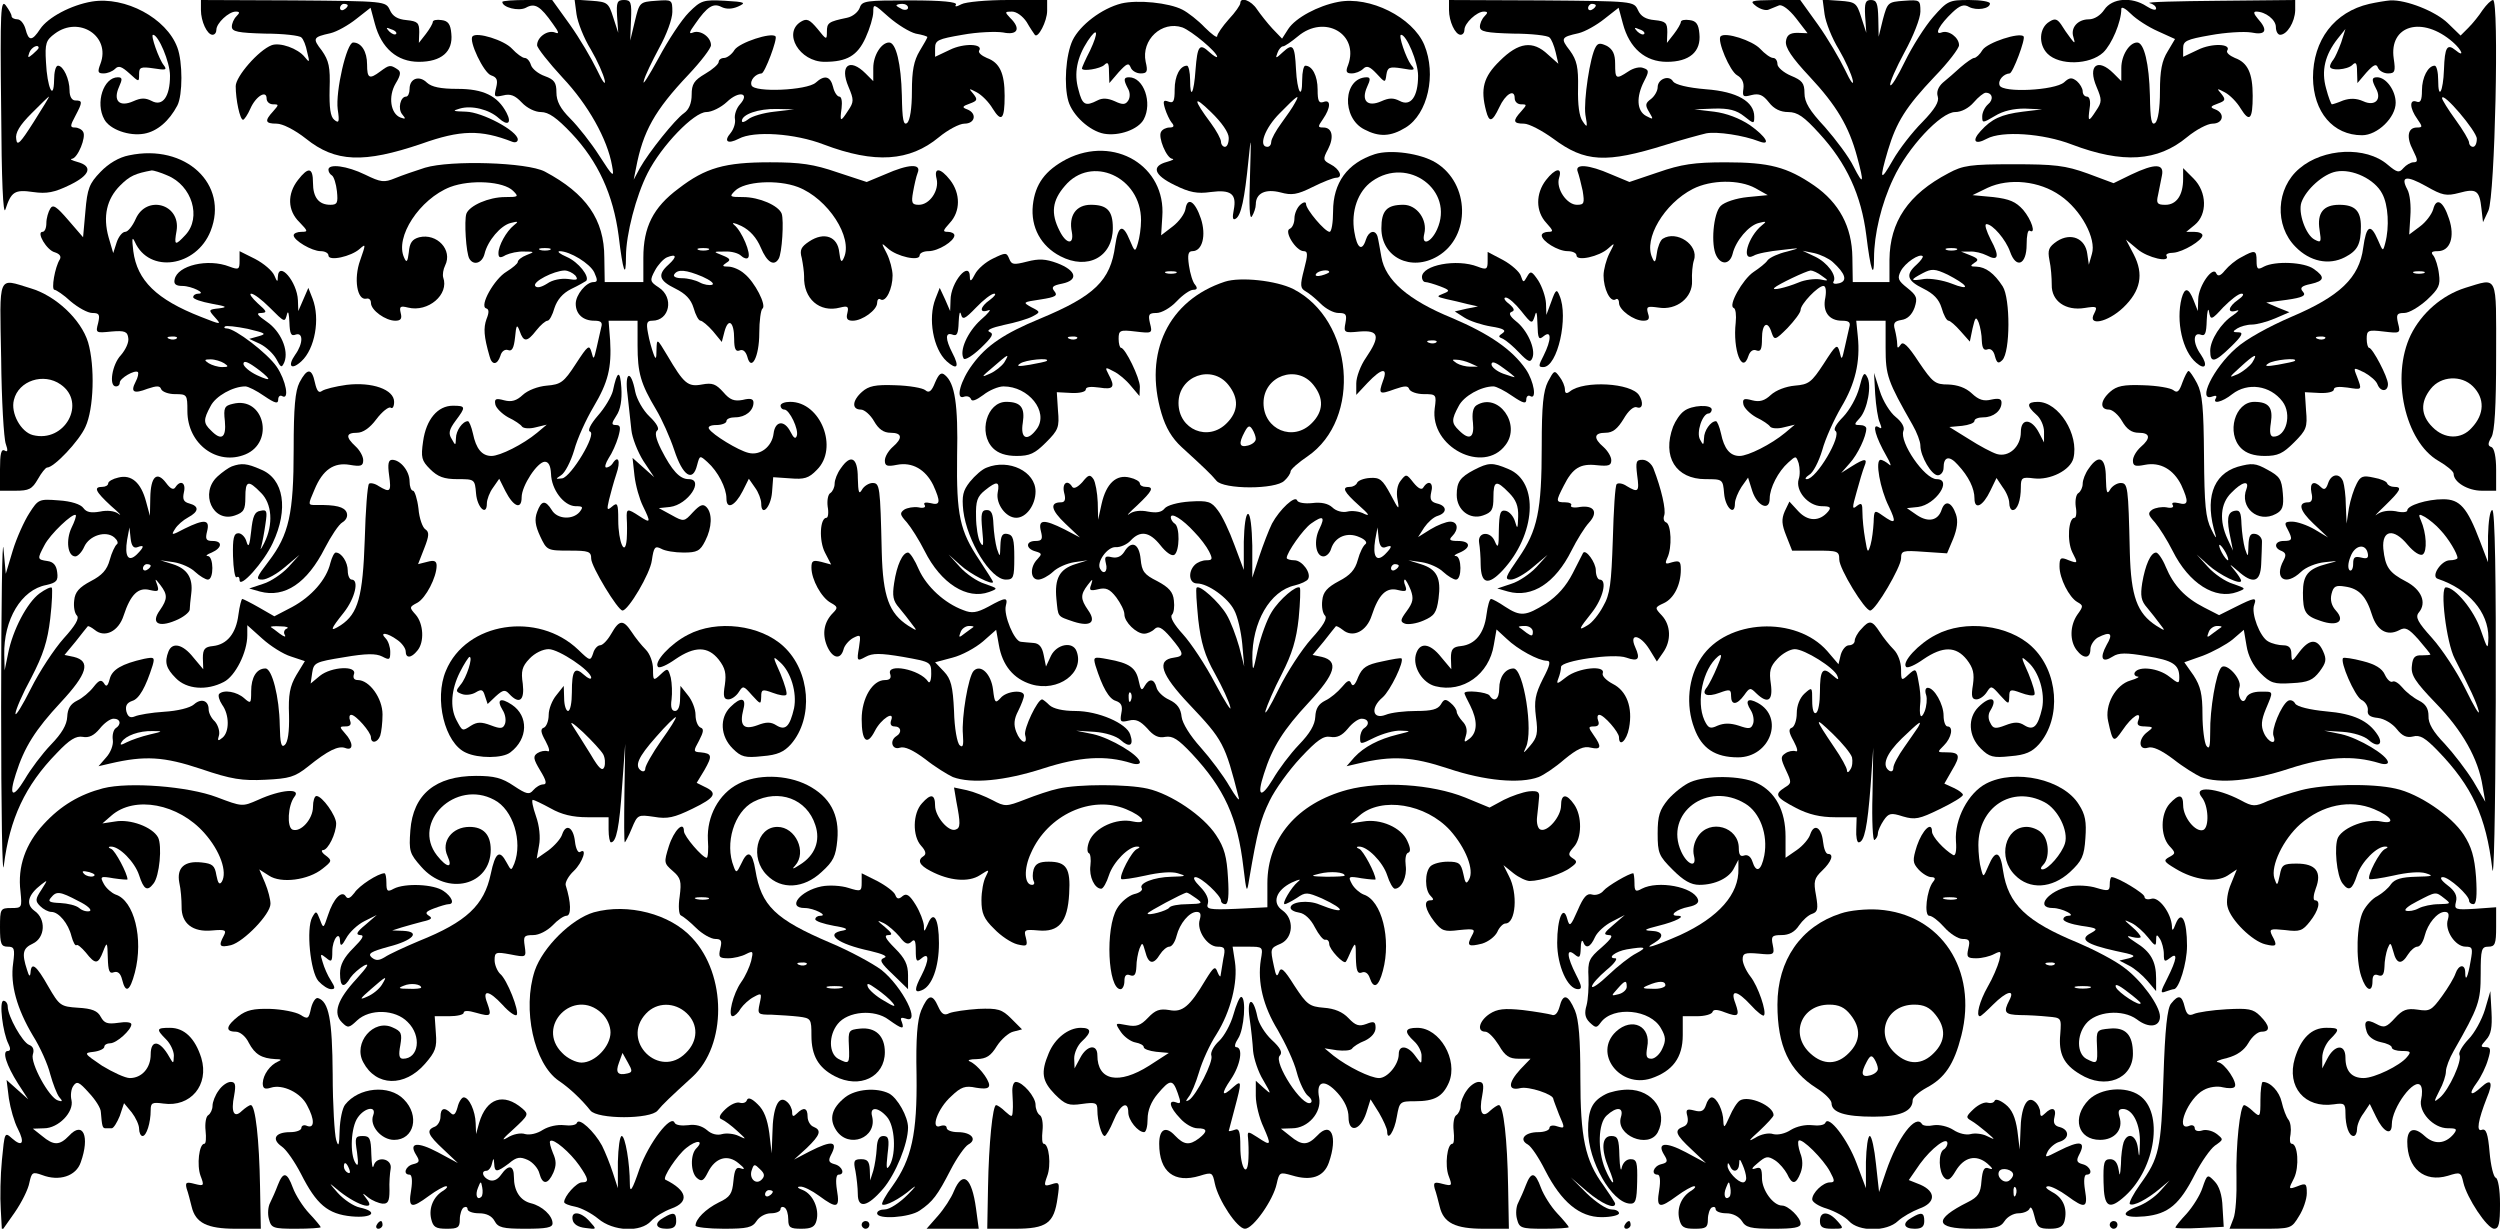 <?xml version="1.0" encoding="UTF-8" standalone="yes"?>
<svg version="1.0" xmlns="http://www.w3.org/2000/svg" width="100%" height="100%" viewBox="0 0 647 318" preserveAspectRatio="xMidYMid meet">
  <g transform="translate(0,318) scale(0.1,-0.1)" fill="#000000" stroke="none">
    <path d="M3 2898 c1 -184 5 -278 11 -260 15 46 24 52 72 45 35 -5 55 -1 94 18
54 26 61 49 20 60 -14 4 -20 7 -14 8 15 1 38 57 29 70 -3 6 -13 11 -21 11 -13
0 -13 4 1 30 19 36 19 40 0 40 -9 0 -15 10 -15 26 0 29 -16 64 -30 64 -6 0
-10 -17 -10 -37 -1 -57 -18 -19 -21 46 -3 49 0 57 23 74 63 47 145 -7 118 -78
-8 -21 -7 -25 8 -25 10 0 23 5 30 12 9 9 17 6 37 -12 25 -23 25 -23 25 -2 0
18 4 20 38 15 31 -5 35 -4 26 8 -13 16 -35 79 -28 79 14 0 44 -71 44 -106 0
-54 -19 -81 -48 -65 -16 8 -27 8 -47 -1 -36 -16 -53 1 -37 37 9 20 9 25 -3 25
-37 0 -59 -66 -35 -109 14 -26 64 -44 103 -37 34 6 65 33 86 73 14 27 14 113
0 150 -28 76 -135 133 -221 119 -54 -9 -114 -41 -134 -71 -21 -32 -30 -32 -38
0 -4 14 -13 25 -21 25 -8 0 -15 4 -15 8 0 5 -7 17 -15 28 -13 17 -15 -12 -12
-268z m97 158 c0 -2 -7 -9 -15 -16 -13 -11 -14 -10 -9 4 5 14 24 23 24 12z
m-13 -192 c-35 -55 -43 -63 -45 -44 -3 16 9 36 39 66 24 24 44 44 46 44 1 0
-17 -30 -40 -66z"/>
    <path d="M520 3154 c0 -29 16 -64 30 -64 6 0 10 6 10 13 0 17 32 47 50 47 11
0 11 -3 2 -12 -7 -7 -12 -19 -12 -27 0 -13 16 -16 86 -18 47 0 90 -5 94 -10 5
-4 12 -21 15 -38 7 -27 6 -28 -6 -13 -18 23 -65 39 -86 31 -34 -13 -93 -81
-93 -106 0 -35 11 -87 19 -87 3 0 12 13 19 29 14 32 42 49 42 26 0 -8 7 -15
17 -15 15 0 15 -1 0 -18 -23 -25 -21 -32 9 -32 15 0 47 -16 76 -39 76 -61 149
-64 299 -13 101 36 153 37 235 5 8 -3 14 0 14 6 0 22 -92 71 -134 72 -34 1
-37 2 -16 8 30 9 76 -2 101 -25 23 -21 34 -13 20 14 -23 44 -60 62 -127 62
-44 0 -67 5 -79 16 -20 20 -45 11 -45 -16 0 -11 -4 -20 -9 -20 -15 0 -22 -32
-10 -46 10 -12 9 -13 -5 -8 -25 10 -32 54 -12 88 14 23 14 31 4 37 -18 12 -21
11 -44 -6 -28 -21 -34 -18 -34 18 0 34 -15 57 -36 57 -17 0 -46 -127 -40 -173
5 -33 3 -37 -9 -27 -10 8 -13 31 -12 80 2 57 -2 73 -20 99 -25 32 -23 35 22
45 17 4 47 21 67 37 l37 29 11 -41 c17 -64 58 -99 114 -99 58 0 89 26 84 73
-2 24 -8 33 -25 35 -13 2 -23 0 -23 -5 0 -4 -8 -18 -18 -31 l-18 -23 1 28 c0
24 -4 28 -33 31 -23 2 -36 10 -43 26 -11 23 -11 23 -250 25 l-239 1 0 -26z
m380 12 c0 -3 -4 -8 -10 -11 -5 -3 -10 -1 -10 4 0 6 5 11 10 11 6 0 10 -2 10
-4z m125 -74 c-3 -3 -11 0 -18 7 -9 10 -8 11 6 5 10 -3 15 -9 12 -12z"/>
    <path d="M1300 3175 c0 -14 42 -25 61 -15 23 13 37 5 70 -42 16 -22 17 -27 5
-22 -19 7 -46 -12 -46 -33 0 -7 30 -45 66 -84 66 -70 116 -159 128 -228 6 -32
3 -30 -33 26 -21 33 -55 76 -75 96 -26 26 -36 45 -36 68 0 25 -5 33 -30 42
-17 6 -33 19 -36 29 -3 10 -10 18 -16 18 -6 0 -21 11 -33 24 -20 22 -91 44
-102 32 -11 -11 29 -95 48 -101 15 -5 18 -12 13 -32 -6 -24 -5 -25 18 -20 19
5 31 0 48 -18 14 -15 35 -25 50 -25 20 0 41 -15 79 -55 69 -73 108 -159 122
-265 11 -93 19 -114 19 -54 0 57 26 157 56 216 36 71 120 158 152 158 14 0 38
12 53 26 31 30 61 24 34 -6 -9 -10 -15 -27 -13 -38 2 -10 -3 -26 -11 -36 -19
-22 -8 -30 21 -15 39 21 145 14 220 -15 132 -50 222 -44 298 19 23 19 53 35
66 35 28 0 33 27 7 37 -14 5 -13 8 7 15 19 7 21 10 9 25 -13 15 -12 15 9 4 13
-7 31 -25 41 -42 23 -37 31 -28 31 33 0 59 -13 86 -46 98 -14 6 -23 14 -20 19
12 18 -40 20 -76 2 l-38 -18 0 22 c0 21 7 24 71 35 38 7 86 9 105 6 38 -8 47
10 18 38 -14 15 -14 16 5 16 12 0 28 -12 38 -27 9 -16 19 -30 21 -33 8 -11 32
35 32 62 l0 28 -101 0 c-55 0 -110 -5 -121 -11 -13 -7 -18 -7 -14 -1 4 7 -36
11 -118 11 -115 0 -125 -1 -131 -19 -4 -11 -18 -23 -33 -26 -48 -10 -52 -13
-52 -36 0 -22 -1 -22 -24 7 -21 25 -28 28 -43 19 -48 -29 -4 -104 61 -104 58
0 85 16 106 62 11 24 20 54 20 67 0 22 1 22 40 -13 23 -20 54 -39 70 -43 17
-3 30 -7 30 -9 0 -2 -9 -18 -20 -36 -15 -25 -20 -51 -20 -104 0 -45 -5 -75
-12 -82 -10 -8 -13 8 -14 71 -2 82 -15 137 -33 137 -20 0 -41 -33 -41 -66 l0
-34 -20 20 c-41 41 -68 21 -44 -35 14 -33 14 -39 -1 -61 -20 -31 -22 -30 -17
6 2 17 0 30 -6 30 -5 0 -13 11 -16 25 -7 28 -22 32 -45 11 -23 -20 -159 -26
-166 -7 -5 13 10 30 26 31 8 0 42 90 36 96 -11 11 -93 -16 -106 -35 -7 -12
-20 -21 -27 -21 -8 0 -14 -5 -14 -10 0 -6 -16 -20 -35 -31 -29 -17 -35 -27
-35 -54 0 -22 -7 -39 -20 -48 -23 -16 -91 -101 -114 -142 l-16 -30 6 30 c18
95 48 149 136 242 32 34 58 68 58 76 0 21 -27 40 -46 33 -12 -5 -11 0 5 22 31
45 47 55 68 44 12 -6 27 -6 43 1 22 10 19 12 -34 15 -56 3 -62 1 -93 -30 -19
-19 -54 -72 -79 -119 -25 -46 -42 -73 -38 -59 3 14 22 52 40 86 19 34 34 75
34 93 0 32 -1 32 -42 29 -43 -3 -43 -4 -55 -53 l-12 -50 2 53 c2 46 0 52 -18
52 -18 0 -20 -6 -18 -42 l3 -43 -13 40 c-12 38 -15 40 -56 43 l-44 3 5 -38 c3
-21 19 -62 37 -91 17 -29 33 -65 36 -80 3 -15 -6 -3 -20 27 -14 29 -45 82 -70
117 l-46 64 -65 0 c-35 0 -64 -2 -64 -5z m1050 -15 c0 -5 -7 -7 -15 -4 -8 4
-15 8 -15 10 0 2 7 4 15 4 8 0 15 -4 15 -10z m-346 -269 c-28 -3 -59 -12 -68
-20 -9 -7 -16 -9 -16 -4 0 17 43 32 90 31 l45 -1 -51 -6z"/>
    <path d="M2902 3171 c-51 -13 -107 -56 -126 -95 -18 -38 -23 -117 -11 -158 11
-37 55 -77 92 -84 39 -7 89 11 103 37 23 43 0 109 -38 109 -14 0 -15 -6 -3
-29 6 -10 6 -23 1 -31 -7 -11 -14 -12 -35 -2 -18 8 -32 9 -45 2 -31 -16 -39
-12 -49 28 -12 42 -4 83 24 126 26 39 29 24 6 -25 -12 -23 -21 -44 -21 -46 0
-9 48 -1 58 9 9 9 12 5 12 -17 l1 -30 24 28 c21 23 26 25 31 13 3 -9 15 -16
26 -16 17 0 19 5 13 30 -12 57 42 107 95 89 24 -9 90 -64 90 -76 0 -3 -9 2
-20 12 -26 24 -31 17 -36 -46 -4 -60 -14 -79 -14 -26 0 20 -4 37 -8 37 -18 0
-32 -26 -32 -62 0 -30 -3 -36 -16 -31 -13 5 -15 2 -9 -18 4 -13 12 -30 17 -36
8 -9 6 -13 -5 -13 -9 0 -19 -5 -22 -11 -9 -13 14 -69 29 -70 6 -1 0 -4 -14 -8
-41 -11 -34 -34 20 -60 38 -19 59 -23 93 -18 53 7 68 -5 60 -46 -4 -20 -3 -28
5 -23 14 8 23 51 33 151 7 69 7 64 4 -40 -3 -79 -1 -115 5 -105 5 8 10 22 10
31 0 29 25 41 64 31 29 -8 43 -6 83 14 26 13 54 24 61 24 19 0 9 23 -15 35
-19 10 -20 13 -6 39 16 31 11 56 -12 56 -15 0 -15 2 -1 22 20 29 21 52 1 44
-12 -4 -15 3 -15 32 0 36 -14 62 -32 62 -4 0 -8 -16 -8 -37 0 -54 -13 -31 -16
28 -3 62 -8 68 -34 44 -18 -17 -20 -17 -14 -2 3 9 10 17 14 17 5 0 22 12 39
26 69 58 159 6 130 -74 -7 -17 -5 -22 9 -22 10 0 23 5 30 12 9 9 17 6 34 -12
23 -25 23 -25 26 -3 3 19 8 21 40 16 33 -6 36 -5 24 9 -13 17 -34 78 -26 78
14 0 44 -71 44 -106 0 -54 -19 -81 -48 -65 -16 8 -27 8 -47 -1 -36 -16 -53 1
-37 37 9 19 9 25 -1 25 -61 -1 -66 -105 -6 -135 38 -20 68 -19 107 5 57 35 80
137 48 214 -30 71 -141 127 -223 111 -52 -10 -110 -41 -129 -70 l-16 -25 -25
26 c-13 14 -31 37 -40 50 -15 23 -43 33 -43 16 0 -5 -13 -24 -30 -42 -16 -18
-30 -38 -30 -44 0 -5 -14 5 -32 23 -17 18 -44 39 -58 46 -35 18 -116 26 -158
16z m278 -348 c0 -13 -4 -23 -10 -23 -5 0 -10 6 -10 13 0 7 -12 29 -26 48 -47
63 -47 75 0 29 28 -27 46 -53 46 -67z m171 90 c-5 -10 -21 -33 -35 -52 -14
-19 -26 -41 -26 -48 0 -7 -4 -13 -10 -13 -24 0 -7 48 32 87 46 47 54 52 39 26z"/>
    <path d="M3750 3154 c0 -29 16 -64 30 -64 6 0 10 6 10 13 0 17 32 47 50 47 11
0 11 -3 2 -12 -7 -7 -12 -19 -12 -27 0 -13 16 -16 86 -18 47 0 90 -5 94 -10 5
-4 12 -21 16 -38 l7 -30 -27 24 c-39 37 -76 32 -125 -17 -42 -41 -50 -72 -35
-129 8 -31 16 -29 34 9 16 35 40 49 40 24 0 -9 7 -16 17 -16 15 0 15 -1 0 -18
-23 -25 -21 -32 7 -32 13 0 47 -18 76 -39 82 -61 136 -64 290 -16 41 13 89 26
106 30 28 5 96 -5 137 -21 32 -12 17 13 -24 42 -27 18 -61 31 -93 35 l-51 6
51 2 c38 1 58 -4 78 -20 25 -20 26 -20 26 -1 0 39 -44 65 -125 71 -48 4 -79
12 -85 20 -10 18 -40 7 -40 -15 0 -9 -8 -23 -17 -30 -15 -11 -16 -16 -5 -34
12 -20 11 -20 -8 -10 -24 13 -26 49 -5 90 13 25 13 29 -2 34 -9 4 -26 0 -39
-9 -32 -21 -34 -20 -34 20 0 25 -6 37 -21 46 -17 8 -23 8 -29 -2 -15 -24 -32
-140 -27 -176 6 -33 5 -35 -7 -17 -9 12 -13 44 -12 86 1 54 -3 72 -21 97 -25
32 -23 35 22 45 17 4 47 21 67 37 l37 29 11 -41 c17 -64 58 -99 114 -99 58 0
89 26 84 73 -2 24 -8 33 -25 35 -13 2 -23 0 -23 -5 0 -4 -8 -18 -18 -31 l-18
-23 1 28 c0 24 -4 28 -33 31 -23 2 -36 10 -43 26 -11 23 -11 23 -250 25 l-239
1 0 -26z m380 12 c0 -3 -4 -8 -10 -11 -5 -3 -10 -1 -10 4 0 6 5 11 10 11 6 0
10 -2 10 -4z m125 -74 c-3 -3 -11 0 -18 7 -9 10 -8 11 6 5 10 -3 15 -9 12 -12z"/>
    <path d="M4545 3164 c11 -8 25 -12 32 -9 7 3 19 8 27 11 8 3 26 -10 44 -33
l30 -39 -26 1 c-20 0 -28 -6 -30 -22 -2 -16 15 -42 61 -91 70 -75 102 -129
123 -207 19 -70 17 -77 -9 -26 -12 25 -46 70 -74 102 -40 43 -53 64 -53 88 0
26 -6 33 -35 45 -19 8 -35 22 -35 30 0 9 -5 16 -11 16 -7 0 -22 11 -34 24 -20
21 -90 44 -102 32 -10 -10 24 -91 43 -101 12 -7 18 -18 16 -34 -3 -21 -1 -23
21 -17 20 5 30 0 45 -19 13 -17 30 -25 50 -25 24 0 41 -12 80 -55 71 -77 109
-160 122 -264 11 -90 20 -117 20 -59 0 61 19 141 50 206 37 80 123 172 160
172 16 0 35 10 48 25 12 14 26 25 31 25 18 0 21 -18 6 -30 -8 -7 -15 -21 -15
-31 0 -18 1 -18 33 1 21 13 48 19 77 19 l45 -2 -50 -6 c-56 -7 -81 -19 -109
-50 -24 -26 -15 -37 16 -20 39 21 145 14 220 -15 132 -50 222 -44 298 19 23
19 53 35 66 35 28 0 33 27 7 37 -14 5 -13 8 7 15 19 7 21 10 9 25 -13 15 -12
15 9 4 13 -7 31 -25 41 -42 23 -37 31 -28 31 33 0 59 -13 86 -46 98 -14 6 -23
14 -20 19 12 18 -40 20 -76 2 l-38 -18 0 22 c0 19 8 23 71 34 38 7 86 10 105
7 38 -8 45 5 17 36 -10 12 -12 18 -4 18 24 0 51 -21 51 -40 0 -11 5 -20 11
-20 18 0 38 33 39 63 l0 27 -197 -2 c-109 -1 -190 -3 -180 -6 9 -2 17 -8 17
-14 0 -6 -11 -3 -25 6 -38 25 -89 21 -109 -9 -10 -15 -26 -25 -40 -25 -29 0
-48 -22 -40 -46 5 -17 4 -18 -8 -2 -7 9 -18 25 -24 35 -10 14 -16 16 -30 7
-27 -16 -29 -59 -5 -83 31 -31 109 -29 144 3 22 21 47 79 47 113 0 7 11 1 25
-13 14 -14 45 -34 70 -45 l44 -20 -19 -32 c-15 -24 -20 -50 -20 -103 0 -45 -5
-75 -12 -82 -10 -8 -13 8 -14 71 -2 82 -15 137 -33 137 -20 0 -41 -33 -41 -66
l0 -34 -20 20 c-41 41 -68 21 -44 -35 14 -33 14 -39 -1 -61 -20 -31 -22 -30
-17 6 3 18 0 30 -7 30 -6 0 -11 6 -11 14 0 7 -7 19 -15 26 -13 10 -19 10 -33
-3 -24 -21 -159 -28 -167 -8 -5 13 10 30 26 31 8 0 42 90 36 96 -11 11 -93
-16 -106 -35 -7 -12 -17 -21 -22 -21 -4 0 -20 -11 -35 -24 -14 -13 -35 -31
-46 -40 -12 -11 -17 -24 -13 -36 4 -13 -7 -32 -40 -66 -26 -26 -60 -70 -76
-98 -33 -58 -36 -53 -13 25 22 73 46 112 121 191 35 36 63 73 63 81 0 20 -27
40 -45 33 -21 -8 -5 21 28 52 19 18 30 22 43 14 19 -10 54 -5 54 9 0 5 -24 9
-54 9 -52 0 -56 -2 -93 -44 -21 -24 -54 -76 -73 -115 -19 -39 -36 -67 -38 -61
-2 6 15 44 37 85 23 42 41 88 41 105 0 30 -1 31 -42 28 -42 -3 -43 -4 -55 -48
l-11 -45 -1 48 c-1 38 -4 47 -19 47 -14 0 -17 -7 -15 -42 l3 -43 -13 40 c-12
38 -15 40 -56 43 l-44 3 5 -38 c3 -21 19 -62 37 -91 17 -29 33 -65 36 -80 3
-15 -6 -3 -20 27 -14 29 -45 82 -70 117 l-46 64 -67 0 c-62 -1 -65 -2 -47 -16z"/>
    <path d="M6132 3170 c-91 -21 -146 -94 -146 -191 1 -89 52 -149 127 -149 40 0
87 46 87 84 0 32 -25 66 -48 66 -14 0 -15 -6 -3 -29 16 -29 -3 -47 -33 -33
-18 8 -34 8 -52 2 -14 -6 -27 -10 -29 -10 -2 0 -9 18 -15 41 -13 46 -3 87 30
129 l20 25 -11 -35 c-7 -19 -16 -39 -20 -44 -5 -6 -9 -14 -9 -18 0 -12 45 -9
58 4 9 9 12 5 12 -17 l1 -30 23 27 c19 21 26 24 30 13 3 -8 15 -15 26 -15 18
0 20 5 15 38 -13 87 74 112 153 43 24 -21 31 -41 7 -21 -22 18 -28 8 -30 -50
-2 -58 -15 -81 -15 -27 0 20 -4 37 -9 37 -17 0 -33 -30 -33 -64 0 -26 -4 -33
-14 -29 -19 7 -18 -17 2 -45 14 -20 14 -22 -1 -22 -24 0 -28 -25 -10 -59 13
-26 13 -31 1 -31 -7 0 -19 -7 -26 -15 -11 -13 -16 -12 -41 9 -56 48 -166 43
-228 -10 -61 -51 -65 -148 -10 -203 37 -38 86 -48 127 -27 33 17 42 33 42 80
0 40 -15 56 -56 56 -41 0 -58 -21 -51 -65 5 -32 4 -34 -13 -25 -23 12 -43 70
-34 96 12 34 57 74 90 80 42 8 100 -20 119 -57 16 -29 19 -87 8 -128 -6 -23
-6 -22 -19 8 -19 44 -30 38 -38 -20 -10 -78 -61 -126 -186 -179 -58 -25 -118
-58 -143 -81 -59 -51 -102 -141 -61 -125 8 3 12 2 9 -4 -11 -17 16 -11 42 10
40 31 98 23 130 -19 25 -33 10 -91 -23 -91 -9 0 -11 11 -7 36 6 39 -5 54 -43
54 -50 0 -73 -81 -34 -120 13 -13 33 -20 61 -20 34 0 47 6 76 35 32 32 35 39
31 83 l-3 47 38 -2 c21 -1 37 3 37 9 0 7 13 8 35 5 39 -6 38 -7 25 28 -10 25
-10 25 19 11 16 -9 31 -22 34 -31 8 -20 27 -19 27 1 0 18 -40 94 -49 94 -3 0
-6 11 -6 23 0 22 3 24 44 19 43 -5 44 -5 37 22 -5 22 -3 26 16 26 13 0 39 16
59 34 31 29 35 38 31 67 -2 19 -9 40 -14 47 -8 9 -5 12 11 12 32 0 45 37 29
84 -15 46 -33 56 -41 24 -4 -13 -19 -33 -34 -44 l-28 -21 3 48 c2 26 -1 57 -8
69 -18 34 -3 37 49 8 42 -24 52 -26 86 -17 44 12 52 6 57 -41 l4 -35 14 30
c17 37 28 545 12 545 -5 0 -17 -12 -27 -26 -9 -14 -25 -34 -37 -46 l-20 -20
-33 32 c-32 31 -108 61 -149 59 -12 -1 -36 -5 -54 -9z m278 -349 c0 -12 -4
-21 -10 -21 -5 0 -10 5 -10 11 0 6 -16 33 -35 59 -19 26 -35 52 -35 56 1 19
90 -86 90 -105z m-137 -348 c-7 -2 -19 -2 -25 0 -7 3 -2 5 12 5 14 0 19 -2 13
-5z m-256 -169 c-3 -3 -12 -4 -19 -1 -8 3 -5 6 6 6 11 1 17 -2 13 -5z m-188
-62 c-6 -9 -23 -23 -37 -30 -25 -11 -25 -10 6 18 37 34 47 38 31 12z m110 4
c-2 -2 -22 -6 -44 -10 -29 -5 -36 -4 -25 3 13 10 79 16 69 7z"/>
    <path d="M334 2778 c-26 -5 -53 -21 -74 -43 -29 -30 -34 -43 -39 -102 l-6 -67
-38 44 c-31 36 -40 42 -47 30 -5 -8 -10 -25 -10 -37 0 -13 -4 -23 -10 -23 -17
0 11 -48 32 -53 12 -4 17 -10 13 -18 -13 -20 -23 -79 -14 -79 4 0 24 -13 42
-30 19 -16 44 -30 56 -30 18 0 20 -4 15 -26 -7 -26 -6 -26 34 -22 35 3 42 0
44 -17 2 -11 -7 -30 -19 -44 -23 -24 -32 -81 -13 -81 6 0 10 4 10 10 0 11 39
34 47 27 2 -3 0 -14 -6 -25 -14 -27 -5 -32 31 -18 24 8 32 8 35 -1 3 -7 19
-13 36 -13 31 0 32 -1 32 -44 0 -85 77 -142 150 -112 77 32 48 151 -32 131
-22 -5 -25 -10 -21 -45 4 -43 -9 -52 -36 -24 -20 19 -20 28 -1 63 13 26 58 51
90 51 7 0 29 -11 49 -25 28 -19 36 -21 36 -9 0 8 5 12 10 9 20 -12 10 41 -14
76 -24 35 -108 99 -129 99 -6 0 -8 2 -5 5 3 3 29 0 59 -6 46 -11 50 -13 29
-19 l-25 -7 28 -13 c16 -8 34 -25 42 -39 12 -23 14 -24 21 -8 12 31 -10 80
-45 104 -26 18 -29 23 -15 23 16 1 15 4 -9 25 -15 14 -23 25 -17 25 7 0 28
-16 47 -35 41 -41 40 -40 46 -17 3 9 5 0 6 -22 1 -29 4 -37 16 -32 20 7 20
-23 -1 -52 -21 -30 -10 -41 16 -17 35 32 49 110 29 162 l-11 28 -13 -30 -13
-30 -1 28 c-2 48 -50 104 -52 60 0 -14 -2 -13 -9 4 -5 12 -27 31 -50 43 l-40
20 0 -25 c0 -22 -2 -24 -26 -15 -56 22 -135 3 -142 -33 -3 -12 3 -17 20 -17
24 0 64 -20 41 -20 -7 0 -13 -4 -13 -9 0 -5 21 -12 48 -17 39 -7 42 -9 19 -12
-28 -3 -28 -4 -11 -23 18 -20 17 -20 -36 1 -115 45 -165 94 -175 170 -4 33 -3
39 4 24 37 -83 159 -65 196 28 48 121 -65 227 -211 196z m99 -52 c64 -26 89
-109 47 -154 -27 -29 -30 -28 -23 11 11 69 -78 94 -106 30 -8 -18 -20 -33 -27
-33 -7 0 -17 -12 -22 -27 l-9 -28 -12 41 c-15 54 -5 99 30 134 25 25 39 31 82
39 4 0 22 -5 40 -13z m24 -422 c-3 -3 -12 -4 -19 -1 -8 3 -5 6 6 6 11 1 17 -2
13 -5z m123 -64 c12 -8 12 -10 -5 -10 -11 0 -27 5 -35 10 -12 8 -12 10 5 10
11 0 27 -5 35 -10z m114 -39 c3 -5 -10 -1 -29 8 -19 9 -34 22 -35 29 0 9 9 7
30 -8 16 -11 32 -25 34 -29z"/>
    <path d="M2760 2768 c-55 -29 -81 -64 -87 -119 -6 -57 21 -106 71 -132 71 -37
136 -2 136 73 0 45 -15 60 -57 60 -38 0 -58 -28 -49 -71 6 -34 -15 -31 -32 4
-23 45 -19 78 14 116 68 81 197 24 197 -89 0 -20 -4 -46 -8 -59 -7 -24 -8 -24
-21 7 -18 44 -30 40 -38 -14 -12 -90 -53 -130 -195 -189 -92 -38 -138 -69
-174 -118 -31 -41 -45 -92 -23 -84 8 3 16 1 19 -6 2 -7 13 -3 32 11 15 12 39
22 52 22 65 0 117 -65 87 -109 -25 -35 -44 -27 -37 15 6 39 -5 54 -43 54 -50
0 -73 -81 -34 -120 13 -13 33 -20 61 -20 34 0 47 6 76 35 32 32 35 39 31 83
l-3 47 38 -2 c21 -1 37 3 37 9 0 7 13 8 35 5 37 -6 42 1 24 34 -10 19 -9 20
13 8 13 -6 33 -23 45 -38 l22 -26 1 24 c0 23 -38 101 -49 101 -3 0 -6 11 -6
23 0 22 3 24 44 19 43 -5 44 -5 37 22 -5 22 -3 26 17 26 13 0 36 13 52 30 16
17 35 30 43 30 10 0 12 4 5 13 -6 6 -13 29 -16 50 -4 28 -2 37 9 37 26 0 36
41 22 84 -15 45 -35 58 -40 25 -2 -12 -16 -32 -33 -45 l-30 -23 3 48 c10 131
-124 212 -248 149z m283 -295 c-7 -2 -19 -2 -25 0 -7 3 -2 5 12 5 14 0 19 -2
13 -5z m-256 -169 c-3 -3 -12 -4 -19 -1 -8 3 -5 6 6 6 11 1 17 -2 13 -5z
m-188 -62 c-6 -9 -23 -23 -37 -29 -24 -11 -23 -9 8 17 40 35 44 37 29 12z
m110 4 c-2 -2 -22 -6 -44 -10 -29 -5 -36 -4 -25 3 13 10 79 16 69 7z"/>
    <path d="M3558 2781 c-71 -23 -108 -74 -108 -148 0 -29 -4 -53 -9 -53 -12 0
-61 58 -61 72 0 6 -6 6 -15 -2 -8 -7 -15 -23 -15 -35 0 -13 -6 -25 -12 -27
-16 -6 16 -58 36 -58 11 0 11 -9 1 -47 -11 -42 -10 -49 4 -57 9 -5 26 -19 39
-32 13 -13 33 -24 46 -24 20 0 22 -4 18 -26 -5 -25 -3 -26 37 -22 50 4 54 -12
16 -68 -14 -20 -25 -50 -25 -66 l0 -30 29 31 c37 39 54 41 40 5 -12 -34 -10
-36 31 -21 26 9 34 9 37 0 3 -7 20 -13 38 -13 32 0 33 -1 28 -37 -13 -100 126
-171 183 -95 42 54 -19 138 -75 103 -9 -6 -12 -21 -9 -45 4 -39 -9 -47 -36
-20 -20 19 -20 28 -1 63 13 26 58 51 90 51 7 0 29 -11 49 -25 28 -19 36 -21
36 -9 0 8 5 12 10 9 18 -11 10 38 -11 69 -36 52 -95 92 -191 133 -113 46 -173
98 -183 158 -4 22 -8 46 -10 53 -6 19 -23 14 -30 -8 -10 -32 -23 -23 -30 20
-9 53 9 105 46 131 93 66 214 -24 168 -125 -16 -35 -41 -43 -33 -11 9 36 -19
75 -54 75 -43 0 -57 -15 -57 -61 0 -75 77 -113 146 -72 86 51 83 188 -5 242
-39 24 -117 35 -158 22z m-118 -305 c0 -2 -9 -6 -20 -9 -11 -3 -18 -1 -14 4 5
9 34 13 34 5z m277 -182 c-3 -3 -12 -4 -19 -1 -8 3 -5 6 6 6 11 1 17 -2 13 -5z
m88 -54 l20 -9 -20 0 c-11 0 -27 4 -35 9 -13 9 -13 10 0 9 8 0 24 -4 35 -9z
m115 -36 c0 -1 -13 3 -30 9 -16 6 -30 17 -30 24 0 9 10 6 30 -9 17 -12 30 -23
30 -24z"/>
    <path d="M1100 2746 c-25 -8 -60 -20 -77 -27 -29 -12 -37 -11 -78 9 -47 23
-95 29 -95 13 0 -6 4 -12 9 -15 5 -3 11 -22 13 -41 3 -30 1 -35 -17 -35 -30 0
-45 19 -45 57 0 40 -12 42 -39 7 -28 -36 -27 -79 4 -109 22 -23 23 -25 5 -25
-11 0 -20 -4 -20 -9 0 -13 47 -41 70 -41 11 0 20 -5 20 -11 0 -16 59 -3 81 17
16 14 16 13 1 -30 -17 -47 -8 -104 16 -99 7 2 12 -3 12 -11 0 -19 38 -46 63
-46 14 0 18 5 14 20 -4 17 -1 19 19 14 52 -13 107 34 91 78 -2 7 0 21 5 31 20
40 -21 84 -67 73 -18 -5 -25 -14 -27 -39 -3 -25 -6 -28 -12 -14 -25 53 40 152
119 183 53 20 138 15 163 -10 15 -15 14 -16 -21 -16 -42 0 -92 -22 -100 -43
-6 -17 -1 -103 8 -117 11 -18 33 -11 39 13 8 34 42 74 68 80 19 5 21 4 8 -6
-20 -16 -40 -53 -40 -72 0 -12 4 -14 19 -5 11 5 32 10 48 9 27 0 27 -1 6 -9
-13 -5 -23 -13 -23 -18 0 -4 -13 -15 -29 -25 -32 -19 -71 -89 -53 -95 8 -2 8
-11 1 -28 -8 -23 -7 -44 8 -96 6 -24 20 -23 28 1 3 12 12 18 20 15 10 -4 15 5
18 33 3 33 5 35 12 16 10 -29 19 -29 43 2 11 14 24 25 29 25 5 0 13 15 18 33
7 21 21 38 43 49 19 9 36 19 39 21 10 11 -20 49 -50 62 -18 8 -26 14 -19 15
27 0 79 -32 90 -55 9 -20 9 -25 -2 -25 -19 0 -46 -33 -46 -56 0 -27 19 -44 48
-44 17 0 22 -4 18 -17 -2 -10 -8 -34 -12 -53 -7 -31 -8 -32 -13 -12 -6 21 -9
19 -41 -30 -31 -48 -39 -53 -75 -56 -23 -2 -49 -12 -62 -24 -16 -15 -29 -19
-48 -14 -22 6 -26 4 -23 -11 2 -9 17 -24 33 -33 17 -8 33 -19 36 -24 4 -5 20
-6 35 -2 l29 7 -25 -21 c-36 -30 -96 -60 -118 -60 -25 0 -40 19 -48 58 -4 18
-10 32 -13 32 -14 0 -31 -25 -31 -44 -1 -20 -1 -20 -11 -2 -9 14 -7 24 10 47
27 36 27 39 -7 39 -39 0 -69 -35 -77 -92 -6 -42 -4 -50 18 -72 20 -20 36 -26
71 -26 44 0 45 0 48 -37 3 -37 28 -60 28 -26 0 10 7 29 16 41 l16 23 16 -32
c21 -41 42 -49 42 -16 0 30 41 92 60 92 10 0 15 -11 16 -31 1 -41 33 -83 63
-84 20 0 21 -2 11 -15 -18 -21 -58 -19 -72 5 -17 27 -27 25 -38 -5 -7 -19 -5
-35 8 -63 17 -36 18 -37 75 -37 51 0 57 -2 57 -21 0 -20 69 -134 81 -134 15 0
72 96 76 130 5 34 8 38 24 30 10 -6 36 -10 58 -10 35 0 43 4 56 30 18 35 19
72 3 88 -9 9 -17 5 -35 -14 -22 -24 -23 -25 -55 -7 l-33 18 29 3 c47 6 90 72
48 72 -23 0 -43 22 -71 77 -14 28 -17 44 -10 49 6 4 -1 18 -20 36 -17 16 -33
45 -37 64 -11 59 -28 53 -20 -7 3 -30 8 -71 10 -92 2 -20 16 -56 31 -80 l28
-42 -28 25 -28 25 5 -46 c3 -26 13 -61 22 -79 21 -43 20 -45 -9 -26 -32 21
-34 20 -33 -6 1 -13 1 -36 0 -53 -4 -49 -22 -8 -22 49 0 43 -2 47 -16 35 -13
-11 -14 -9 -8 17 4 16 12 46 19 67 12 34 5 51 -10 27 -3 -5 -11 -10 -16 -10
-5 0 -2 11 6 24 9 13 20 38 25 55 7 25 6 31 -6 31 -12 0 -12 4 1 24 11 16 15
41 13 73 -3 47 -11 44 -22 -9 -4 -15 -21 -44 -39 -64 -19 -22 -27 -39 -20 -41
18 -6 -49 -117 -72 -121 -18 -2 -18 -2 -3 8 10 6 25 35 34 65 8 30 31 80 50
112 38 64 47 101 43 172 l-4 51 38 0 37 0 0 -64 c0 -71 8 -99 48 -166 15 -25
36 -72 47 -105 22 -67 48 -84 59 -39 7 26 7 26 27 8 27 -24 49 -67 49 -94 0
-30 22 -20 42 19 l16 32 16 -23 c9 -12 16 -31 16 -41 0 -36 25 -10 28 29 l3
39 44 -3 c36 -3 48 0 69 22 57 56 10 176 -69 176 -14 0 -25 -4 -25 -10 0 -5 4
-10 10 -10 13 0 38 -52 32 -68 -3 -9 -8 -6 -16 10 -16 32 -40 29 -44 -4 -4
-34 -35 -58 -65 -50 -26 6 -93 47 -102 62 -4 6 4 10 19 10 14 0 26 5 26 10 0
6 10 10 23 10 26 0 47 17 47 38 0 10 -8 12 -28 7 -22 -4 -33 0 -50 20 -19 21
-28 25 -55 20 -37 -7 -47 2 -90 75 -27 45 -27 45 -28 15 0 -25 -2 -27 -8 -10
-4 11 -11 35 -14 53 -5 26 -3 32 11 32 45 0 57 60 17 86 -23 15 -24 18 -10 44
8 15 22 30 31 34 25 10 27 2 4 -19 -29 -26 -25 -41 18 -62 26 -13 40 -27 47
-50 5 -18 13 -33 18 -33 4 0 19 -12 32 -27 l23 -28 7 27 c10 37 25 25 25 -19
0 -26 4 -34 14 -30 9 4 16 -3 20 -16 10 -40 31 -1 31 61 0 31 4 60 8 63 12 8
-20 70 -47 91 -11 10 -30 18 -41 18 -16 0 -17 2 -5 10 12 7 10 11 -10 19 -25
10 -25 10 6 10 16 1 35 -4 42 -11 6 -6 15 -9 18 -5 9 9 -16 69 -36 85 -8 7 0
6 19 -3 22 -11 39 -30 50 -56 16 -38 34 -49 46 -29 9 14 14 100 8 117 -8 21
-58 43 -100 43 -35 0 -36 1 -21 16 25 25 110 30 163 10 78 -30 143 -131 119
-183 -6 -14 -9 -11 -12 14 -4 41 -39 54 -78 28 -21 -14 -25 -22 -19 -43 3 -15
6 -36 6 -47 -2 -58 40 -95 93 -81 20 5 23 3 19 -14 -4 -15 0 -20 14 -20 25 0
63 28 63 46 0 8 4 13 9 9 14 -8 31 28 31 62 0 15 -7 41 -15 57 -15 29 -15 29
3 13 23 -21 82 -34 82 -18 0 6 10 11 23 11 25 0 67 26 67 41 0 5 -8 9 -17 9
-14 0 -13 3 5 23 28 30 28 76 1 111 -25 32 -43 34 -35 3 7 -30 -18 -67 -46
-67 -18 0 -20 5 -15 33 3 17 8 40 12 50 10 24 -23 23 -84 -4 l-48 -20 -76 25
c-61 21 -95 26 -174 26 -117 0 -167 -14 -237 -68 -66 -49 -91 -100 -91 -179
l0 -63 -50 0 -50 0 -1 63 c0 99 -47 166 -154 223 -46 24 -243 30 -310 10z
m323 -213 c-7 -2 -19 -2 -25 0 -7 3 -2 5 12 5 14 0 19 -2 13 -5z m410 0 c-7
-2 -19 -2 -25 0 -7 3 -2 5 12 5 14 0 19 -2 13 -5z m-344 -66 c8 -11 5 -13 -19
-9 -18 2 -40 -2 -54 -12 -16 -10 -27 -12 -31 -6 -7 11 48 39 76 40 9 0 21 -6
28 -13z m329 -3 c20 -9 32 -18 25 -21 -7 -2 -21 0 -32 6 -11 6 -31 11 -46 11
-15 0 -24 4 -20 10 9 14 30 12 73 -6z"/>
    <path d="M4291 2734 l-74 -25 -48 20 c-57 25 -94 28 -86 7 3 -8 9 -31 13 -50
5 -32 4 -36 -15 -36 -26 0 -55 42 -46 70 9 28 -10 25 -34 -6 -27 -35 -27 -81
1 -111 18 -20 19 -23 5 -23 -9 0 -17 -4 -17 -9 0 -15 42 -41 67 -41 13 0 23
-5 23 -11 0 -16 59 -3 82 18 18 16 18 16 3 -13 -8 -16 -15 -42 -15 -57 0 -34
17 -70 31 -62 5 4 9 -1 9 -9 0 -18 38 -46 63 -46 14 0 17 5 12 19 -5 18 -2 19
27 15 47 -8 89 26 87 69 -1 18 1 42 5 54 13 39 -45 78 -81 55 -6 -4 -13 -21
-15 -37 -3 -24 -6 -27 -12 -12 -23 49 31 140 105 178 47 24 120 25 162 2 l32
-18 -52 -5 c-30 -3 -60 -13 -70 -23 -19 -19 -26 -101 -11 -129 13 -25 35 -22
42 5 8 34 42 74 68 80 19 5 21 4 8 -6 -37 -30 -55 -96 -22 -79 9 6 42 12 72
15 51 6 52 6 15 -4 -22 -5 -44 -15 -50 -22 -5 -8 -22 -21 -37 -31 -28 -19 -67
-88 -51 -93 5 -2 7 -19 5 -38 -8 -70 17 -136 33 -86 4 12 12 18 21 14 11 -4
14 4 14 31 0 39 15 48 25 15 7 -20 9 -20 41 12 18 19 34 40 34 47 0 15 45 62
59 62 6 0 8 -12 5 -30 -8 -36 9 -60 43 -60 18 0 23 -4 19 -17 -2 -10 -8 -34
-12 -53 -7 -32 -8 -33 -13 -11 -6 22 -9 20 -41 -30 -32 -49 -39 -54 -75 -57
-23 -2 -49 -12 -62 -24 -16 -15 -29 -19 -48 -14 -22 6 -26 4 -23 -11 2 -9 17
-24 33 -33 17 -8 33 -19 36 -24 4 -5 20 -6 35 -2 l29 7 -25 -21 c-36 -30 -96
-60 -118 -60 -25 0 -40 19 -48 58 -4 18 -10 32 -13 32 -14 0 -31 -25 -31 -44
-1 -19 -2 -19 -10 -4 -11 18 6 68 22 68 4 0 8 5 8 10 0 14 -52 12 -72 -4 -10
-7 -22 -25 -28 -40 -29 -78 7 -136 84 -136 44 0 45 0 48 -37 3 -37 28 -60 28
-26 0 10 8 29 17 43 l17 24 11 -35 c13 -39 45 -53 45 -19 0 27 22 70 48 93 20
18 20 18 27 -2 3 -12 4 -30 0 -41 -9 -30 24 -69 59 -70 23 0 26 -3 17 -14 -22
-26 -52 -26 -77 1 l-23 25 -12 -25 c-9 -21 -8 -34 4 -64 l15 -38 61 0 c57 0
61 -1 61 -23 0 -24 66 -132 80 -132 14 0 80 113 80 135 0 20 4 21 59 17 l60
-4 16 38 c10 25 13 46 7 63 -11 32 -28 38 -37 12 -9 -28 -34 -34 -64 -14 l-26
18 29 3 c46 6 90 72 48 72 -31 0 -97 96 -86 125 4 9 -4 23 -20 36 -14 11 -33
41 -41 67 l-15 47 3 -55 c2 -30 7 -64 12 -74 6 -15 5 -17 -4 -11 -17 10 -7
-26 21 -75 11 -19 14 -29 7 -22 -7 6 -17 12 -22 12 -15 0 -1 -76 21 -120 21
-44 18 -48 -16 -24 -21 15 -22 14 -23 -18 -1 -18 -4 -44 -8 -58 -7 -23 -8 -21
-14 15 -4 22 -7 53 -7 69 0 23 -2 26 -14 17 -13 -11 -13 -6 -1 36 7 26 16 56
20 66 9 21 2 22 -33 0 l-27 -17 22 25 c21 23 43 70 43 90 0 5 -7 9 -17 9 -15
0 -15 2 0 18 20 22 32 86 19 107 -7 14 -11 8 -20 -28 -7 -26 -25 -58 -42 -76
-17 -17 -26 -32 -20 -36 18 -11 -49 -125 -74 -125 -6 0 -3 5 6 11 10 5 25 34
34 64 8 30 31 80 49 111 36 60 50 117 43 184 l-4 40 38 0 38 0 0 -70 c0 -72 5
-86 70 -200 11 -19 20 -43 20 -53 0 -28 29 -77 45 -77 8 0 15 9 15 19 0 30 15
33 37 8 28 -30 43 -61 43 -87 0 -31 22 -20 41 20 l16 33 16 -24 c10 -13 17
-31 17 -41 0 -10 4 -18 9 -18 12 0 21 25 21 59 0 25 3 27 34 23 42 -5 94 21
102 52 15 61 -38 146 -92 146 -29 0 -30 -10 -4 -33 11 -9 20 -29 20 -44 l0
-28 -13 25 c-19 37 -47 39 -47 2 0 -38 -31 -66 -62 -57 -13 4 -45 21 -73 39
l-50 31 33 3 c17 2 32 7 32 13 0 5 10 9 23 9 26 0 47 17 47 38 0 10 -7 12 -26
8 -20 -5 -33 -1 -51 16 -16 15 -37 22 -61 23 -34 0 -40 5 -76 58 -28 43 -41
55 -47 45 -7 -10 -9 -10 -9 2 0 8 -3 25 -6 37 -5 17 -1 22 17 25 15 2 27 13
34 32 8 25 6 31 -19 51 -24 19 -26 25 -17 43 11 22 49 47 57 39 2 -2 -5 -12
-16 -22 -29 -26 -25 -41 18 -62 26 -13 40 -27 47 -50 5 -18 13 -33 18 -33 4 0
18 -12 31 -27 l24 -27 7 34 c7 30 9 32 16 15 4 -11 8 -32 8 -47 1 -19 5 -26
15 -22 8 3 16 -4 19 -18 5 -18 9 -20 19 -10 21 21 21 160 1 191 -22 34 -44 50
-68 51 -16 0 -17 2 -5 10 12 7 10 11 -10 19 l-25 10 23 0 c13 1 32 -4 44 -10
30 -16 34 -3 10 41 -11 22 -17 40 -11 40 16 0 50 -40 61 -71 16 -46 43 -34 43
18 0 23 3 39 8 36 17 -10 5 28 -17 54 -19 21 -35 28 -77 33 l-54 5 39 19 c56
26 134 18 188 -20 54 -37 94 -112 82 -151 l-8 -28 -4 28 c-5 40 -42 56 -78 33
-22 -15 -25 -23 -20 -49 4 -18 6 -46 6 -64 -1 -42 36 -68 85 -60 32 5 34 4 25
-14 -19 -34 34 -24 75 15 45 43 54 86 27 138 l-20 38 30 -25 c26 -22 86 -36
75 -17 -3 4 5 8 18 8 25 2 75 32 75 45 0 5 -9 9 -21 9 l-21 0 22 18 c33 27 32
85 -3 120 l-27 27 0 -28 c0 -42 -17 -67 -46 -67 -21 0 -24 4 -19 25 3 14 7 36
10 50 7 32 -17 33 -80 3 l-45 -22 -67 25 c-58 21 -86 24 -193 24 -111 0 -130
-3 -167 -23 -105 -55 -152 -126 -153 -224 l0 -58 -47 0 -48 0 -1 64 c-1 79
-34 141 -99 186 -70 48 -116 60 -229 60 -81 0 -115 -5 -175 -26z m772 -201
c-7 -2 -19 -2 -25 0 -7 3 -2 5 12 5 14 0 19 -2 13 -5z m-320 -31 c33 -30 39
-49 17 -55 -11 -3 -18 -1 -15 4 10 15 -16 50 -48 65 l-32 15 30 -6 c17 -4 38
-14 48 -23z m342 -62 c4 -6 -12 -3 -34 6 -23 9 -55 14 -71 12 -37 -6 -38 -3
-4 15 23 12 31 12 65 -4 21 -11 41 -23 44 -29z m-370 26 c19 -13 18 -14 -5 -9
-14 2 -39 -1 -55 -8 -34 -14 -71 -22 -63 -14 9 9 83 44 94 45 5 0 19 -6 29
-14z"/>
    <path d="M2570 2511 c-19 -9 -40 -27 -47 -41 -9 -18 -13 -20 -13 -7 0 45 -50
-13 -50 -60 l-1 -28 -13 30 -14 30 -11 -28 c-20 -51 -6 -130 29 -162 27 -24
34 -15 15 21 -19 37 -19 55 0 48 12 -5 15 3 16 32 1 22 3 31 6 21 4 -16 10
-13 39 17 19 20 40 36 47 36 6 0 1 -7 -11 -16 -26 -18 -29 -36 -4 -27 9 4 0
-8 -20 -25 -34 -31 -56 -80 -44 -100 3 -5 23 7 44 27 30 29 35 37 23 42 -10 4
5 11 37 18 30 6 63 16 74 22 21 11 21 12 -3 24 -23 13 -22 13 24 20 39 6 45
10 36 21 -9 11 -5 15 20 20 43 9 37 34 -13 53 -30 11 -47 12 -78 4 -35 -9 -40
-8 -46 7 -7 17 -9 17 -42 1z"/>
    <path d="M3850 2504 c0 -21 -3 -23 -26 -14 -54 21 -144 4 -144 -27 0 -7 4 -13
9 -13 5 0 22 -5 38 -11 26 -10 26 -12 8 -19 -18 -7 -17 -8 8 -14 15 -3 39 -9
55 -13 l27 -6 -30 -6 -30 -7 25 -16 c14 -9 45 -19 69 -23 32 -5 40 -10 30 -17
-12 -8 -12 -10 1 -15 8 -4 27 -20 42 -36 23 -24 29 -26 34 -13 9 23 -14 73
-43 95 -16 13 -19 21 -11 24 9 3 7 9 -7 21 -11 8 -15 16 -8 16 7 0 25 -16 40
-35 27 -34 28 -34 35 -13 4 16 6 10 7 -21 1 -37 3 -42 16 -31 21 17 20 -10 0
-50 -14 -27 -14 -30 -1 -30 37 0 66 130 42 185 -7 18 -10 16 -21 -15 l-13 -35
-1 30 c-1 17 -10 43 -20 59 -17 25 -20 26 -29 10 -9 -16 -10 -16 -16 2 -3 10
-24 29 -46 41 l-40 21 0 -24z"/>
    <path d="M5800 2514 c-14 -7 -32 -22 -42 -34 -11 -14 -18 -16 -22 -8 -8 22
-46 -31 -47 -66 l-1 -31 -11 28 c-13 33 -23 34 -31 5 -15 -59 2 -137 38 -167
23 -20 31 -7 12 21 -21 29 -21 59 -1 52 12 -5 15 3 16 37 1 24 4 34 6 22 4
-22 6 -22 37 12 19 19 39 35 47 35 8 0 4 -7 -9 -16 -26 -18 -29 -36 -4 -28 9
3 5 -2 -9 -12 -31 -20 -59 -64 -59 -92 0 -33 12 -30 53 10 30 29 34 38 20 38
-15 0 -16 2 -3 10 8 5 25 10 38 10 12 0 39 7 60 16 l37 16 -30 12 -30 13 53 7
c42 6 51 11 42 21 -9 10 -4 15 20 20 36 8 38 18 8 39 -25 18 -100 21 -129 6
-16 -9 -19 -7 -19 15 0 28 -4 29 -40 9z"/>
    <path d="M3170 2451 c-146 -48 -211 -183 -164 -341 11 -37 27 -64 52 -87 58
-53 76 -70 90 -87 18 -23 154 -23 176 0 9 8 16 19 16 24 0 5 20 23 44 39 141
97 119 353 -37 433 -44 22 -137 32 -177 19z m9 -267 c28 -35 26 -69 -4 -99
-48 -49 -125 -17 -125 52 0 70 86 101 129 47z m220 0 c28 -35 26 -69 -4 -99
-48 -49 -125 -17 -125 52 0 70 86 101 129 47z m-149 -140 c0 -7 -9 -14 -20
-17 -23 -6 -25 5 -9 35 9 17 13 18 20 7 5 -8 9 -19 9 -25z"/>
    <path d="M3 2253 c1 -109 7 -209 12 -222 6 -17 5 -22 -3 -17 -9 5 -12 -9 -12
-48 l0 -56 40 0 c35 0 43 4 58 30 9 16 20 30 24 30 18 0 83 69 99 105 22 47
25 157 7 219 -18 59 -84 121 -149 140 -86 26 -80 40 -76 -181z m154 -68 c68
-47 11 -152 -72 -131 -31 8 -58 57 -49 91 12 50 77 71 121 40z"/>
    <path d="M6380 2435 c-60 -19 -113 -65 -141 -122 -52 -108 -15 -276 72 -326
21 -12 39 -27 39 -33 0 -22 37 -44 73 -44 l37 0 0 54 c0 34 -5 56 -12 59 -10
3 -10 9 0 26 8 14 12 77 12 211 0 214 6 201 -80 175z m20 -255 c31 -31 30 -72
-3 -107 -27 -31 -71 -30 -102 2 -30 30 -32 64 -4 99 26 33 79 36 109 6z"/>
    <path d="M775 2190 c-11 -22 -15 -63 -15 -173 0 -166 -12 -221 -65 -290 -32
-42 -34 -47 -16 -47 11 0 37 14 58 32 l38 32 -29 -32 c-16 -17 -45 -37 -65
-43 l-36 -12 28 -8 c64 -17 122 22 168 113 16 31 36 61 45 66 10 6 15 16 11
26 -6 14 -27 20 -79 19 -22 0 -21 0 -4 40 21 51 50 71 91 64 29 -5 35 -3 35
12 0 10 -9 26 -20 36 -26 24 -25 35 4 35 15 0 33 12 50 35 15 20 32 33 37 30
5 -4 9 3 9 15 0 32 -57 52 -123 44 -29 -4 -57 -11 -64 -16 -8 -6 -13 0 -18 22
-8 38 -20 38 -40 0z"/>
    <path d="M2420 2190 c-9 -23 -16 -28 -25 -20 -7 6 -42 12 -78 13 -52 2 -69 -2
-86 -17 -26 -23 -27 -46 -3 -46 9 0 25 -14 34 -30 12 -21 25 -30 43 -30 30 0
32 -14 5 -37 -11 -10 -20 -25 -20 -35 0 -14 6 -16 31 -11 40 8 74 -12 94 -52
20 -44 19 -54 -7 -47 -13 3 -19 1 -15 -5 4 -6 -3 -9 -16 -6 -12 2 -29 -1 -37
-6 -12 -9 -11 -13 7 -33 11 -13 32 -46 46 -74 42 -84 110 -127 167 -106 24 9
23 9 -11 21 -20 6 -49 26 -65 44 l-29 32 30 -27 c26 -24 85 -54 85 -44 0 2
-16 27 -35 56 -51 76 -60 116 -58 270 3 134 -6 188 -31 209 -10 9 -16 4 -26
-19z"/>
    <path d="M4006 2192 c-12 -24 -16 -61 -16 -166 0 -168 -11 -219 -60 -290 -34
-49 -37 -56 -20 -56 11 0 36 14 57 32 l38 32 -29 -32 c-16 -17 -45 -37 -65
-43 l-36 -12 28 -8 c62 -17 122 22 164 106 14 28 34 60 45 72 25 27 14 46 -23
41 -15 -3 -26 -1 -23 4 3 4 -4 8 -15 8 -25 0 -25 2 -4 43 23 46 43 58 86 53
30 -3 37 -1 37 13 0 9 -9 24 -20 34 -27 23 -25 37 5 37 19 0 31 10 47 36 12
21 26 33 34 30 15 -6 18 12 6 31 -20 32 -143 39 -179 10 -9 -7 -13 -5 -13 5 0
8 -6 23 -14 33 -13 18 -14 17 -30 -13z"/>
    <path d="M5648 2190 c-8 -23 -13 -28 -23 -20 -7 6 -42 12 -78 13 -52 2 -69 -2
-86 -17 -26 -23 -27 -46 -3 -46 9 0 25 -14 34 -30 12 -21 25 -30 43 -30 30 0
32 -14 5 -37 -11 -10 -20 -25 -20 -35 0 -14 6 -16 31 -11 40 8 74 -12 94 -52
20 -44 19 -54 -7 -47 -13 3 -19 1 -15 -5 4 -6 -3 -9 -16 -6 -12 2 -29 -1 -37
-6 -12 -9 -11 -13 7 -33 11 -13 32 -46 46 -74 42 -84 110 -127 167 -106 24 9
23 9 -11 21 -20 6 -49 26 -65 44 l-29 32 30 -27 c30 -27 85 -53 85 -41 0 4 -8
16 -17 27 -15 18 -14 18 8 -1 40 -36 59 -30 61 17 1 22 2 48 2 57 1 10 -7 19
-16 21 -14 3 -18 -4 -19 -30 -1 -31 -1 -31 -9 -8 -4 14 -8 42 -9 63 -1 31 -4
38 -18 35 -19 -4 -21 -22 -10 -73 l6 -30 -14 30 c-22 47 -19 92 10 120 27 28
47 33 39 10 -19 -48 30 -90 76 -65 17 9 21 19 18 53 -3 37 -8 44 -39 61 -32
18 -41 18 -78 8 -65 -20 -86 -84 -57 -177 3 -11 -2 -4 -11 15 -15 29 -18 64
-19 190 -1 124 -4 161 -18 188 -9 17 -19 32 -22 32 -3 0 -10 -14 -16 -30z
m112 -440 c6 -11 8 -20 6 -20 -3 0 -10 9 -16 20 -6 11 -8 20 -6 20 3 0 10 -9
16 -20z"/>
    <path d="M1007 1950 c6 -43 3 -46 -27 -28 -10 7 -22 9 -25 6 -4 -4 -9 -69 -11
-144 -5 -148 -17 -192 -62 -222 -30 -19 -28 -12 8 33 29 37 40 85 20 85 -5 0
-10 10 -10 23 0 22 -16 47 -31 47 -4 0 -10 -12 -14 -27 -10 -43 -49 -87 -99
-114 l-46 -24 -40 23 c-21 12 -41 22 -43 22 -2 0 -7 -18 -10 -41 -6 -48 -29
-77 -66 -81 -21 -2 -26 -8 -26 -31 l1 -29 -26 31 c-27 34 -54 40 -64 15 -11
-28 -6 -44 19 -69 28 -29 80 -33 124 -10 30 15 61 77 61 121 l0 26 39 -35 c21
-19 54 -40 74 -46 l36 -12 -22 -36 c-17 -29 -21 -51 -19 -104 1 -43 -3 -70
-11 -77 -9 -8 -12 4 -13 51 -1 73 -20 147 -37 147 -23 0 -37 -23 -37 -59 0
-32 -1 -33 -18 -18 -19 17 -53 23 -65 11 -3 -4 0 -16 8 -28 19 -26 19 -70 1
-85 -12 -10 -14 -9 -9 7 2 10 -3 26 -11 35 -9 8 -16 22 -16 31 0 23 -19 30
-38 13 -10 -9 -43 -17 -77 -19 -33 -2 -67 -8 -76 -12 -12 -5 -18 -1 -22 13 -3
14 1 22 15 27 18 5 35 35 53 92 6 21 4 22 -22 17 -58 -13 -83 -28 -89 -52 -5
-19 -9 -22 -15 -11 -7 10 -13 8 -27 -10 -10 -13 -29 -29 -42 -35 -18 -9 -25
-21 -26 -42 -1 -21 -14 -43 -42 -72 -23 -24 -53 -64 -68 -90 -31 -51 -42 -44
-23 14 22 70 51 115 116 185 69 74 79 107 34 118 l-24 5 29 35 c15 19 29 37
31 39 1 2 9 -2 18 -9 26 -22 62 -4 75 37 18 55 38 74 68 66 22 -5 24 -3 19 13
-7 18 -6 18 8 0 19 -25 19 -36 -1 -65 -24 -33 -5 -46 40 -27 20 8 36 21 37 28
0 7 2 26 4 42 5 40 -10 64 -48 76 l-32 10 35 -5 c19 -3 44 -14 55 -25 12 -11
27 -20 33 -20 16 0 15 60 0 61 -7 0 -3 4 10 9 27 12 29 30 2 30 -17 0 -19 5
-14 25 8 31 -7 32 -58 7 -34 -18 -36 -18 -25 -1 6 10 21 23 34 30 28 15 29 29
3 36 -15 4 -18 11 -14 29 6 25 -9 33 -22 13 -5 -8 -13 -4 -24 11 -24 32 -40
17 -41 -38 l-1 -47 -10 37 c-13 49 -38 71 -72 62 -14 -3 -26 -10 -26 -15 0 -5
-7 -9 -15 -9 -24 0 -18 -12 22 -49 21 -18 30 -28 20 -21 -10 8 -30 10 -48 6
-23 -4 -35 -2 -43 9 -7 10 -32 18 -64 20 -51 4 -53 3 -76 -33 -13 -20 -33 -64
-43 -97 l-18 -60 -6 65 c-3 36 -6 -149 -6 -410 0 -273 3 -447 7 -410 15 121
55 207 137 291 33 35 50 45 67 42 16 -3 29 3 44 21 11 14 27 26 36 26 18 0 21
-15 5 -25 -5 -4 -9 -17 -7 -30 2 -13 -6 -33 -17 -45 l-20 -23 30 7 c90 21 139
18 235 -14 79 -27 107 -31 167 -28 62 3 76 7 110 34 52 42 79 55 97 48 21 -8
21 14 -1 38 -15 17 -15 18 2 18 11 0 15 5 11 15 -3 8 -2 15 3 15 12 0 51 -45
51 -58 0 -17 17 -15 24 4 3 9 6 33 6 55 0 42 -34 89 -64 89 -10 0 -13 6 -10
15 9 23 -58 20 -88 -4 l-24 -20 4 28 c4 26 8 28 82 40 58 10 83 10 99 2 19
-10 21 -9 21 12 0 12 -5 28 -12 35 -17 17 4 15 30 -4 12 -8 22 -22 22 -30 0
-18 14 -18 30 2 19 22 16 70 -4 93 -17 19 -17 20 4 31 22 12 50 66 50 96 0 12
-6 15 -24 10 l-24 -6 16 41 c13 33 13 42 3 49 -7 4 -16 28 -18 54 -3 25 -10
46 -14 46 -5 0 -9 11 -9 24 0 27 -24 56 -45 56 -10 0 -12 -11 -8 -40z m-822
-136 c-15 -32 -10 -74 10 -74 6 0 17 11 23 25 13 29 56 43 78 24 8 -7 11 -15
6 -18 -4 -3 -13 -21 -18 -40 -7 -26 -20 -40 -49 -55 -30 -16 -41 -28 -43 -50
-2 -16 1 -33 7 -39 7 -7 -4 -26 -34 -59 -25 -28 -63 -86 -85 -130 -22 -44 -40
-73 -40 -65 0 9 18 51 41 93 31 60 42 94 49 153 5 42 6 78 4 80 -2 3 -17 -4
-32 -15 -32 -24 -69 -94 -81 -155 l-9 -44 -1 40 c-2 91 44 169 109 181 26 6
31 11 28 33 -2 18 -10 27 -25 29 -27 4 -27 5 -8 41 14 28 74 85 81 78 2 -2 -3
-17 -11 -33z m171 -50 c18 7 18 1 -2 -19 -22 -21 -32 -5 -25 38 l6 32 3 -28
c2 -20 8 -27 18 -23z m34 -48 c0 -3 -4 -8 -10 -11 -5 -3 -10 -1 -10 4 0 6 5
11 10 11 6 0 10 -2 10 -4z m352 -163 c-6 -2 -9 -10 -5 -16 4 -7 -2 -5 -13 3
-10 8 -21 16 -23 17 -2 2 9 3 25 2 16 0 23 -3 16 -6z m-355 -274 c-21 -5 -47
-14 -59 -20 -15 -8 -19 -8 -13 1 10 16 45 29 80 28 28 0 27 -1 -8 -9z"/>
    <path d="M2176 1968 c-9 -12 -16 -30 -16 -40 0 -9 -5 -20 -11 -24 -6 -3 -9
-19 -7 -35 3 -16 1 -29 -3 -29 -17 0 -20 -59 -4 -90 l16 -31 -26 7 c-21 5 -25
3 -25 -15 0 -31 26 -78 50 -91 18 -10 19 -13 6 -26 -23 -23 -29 -53 -16 -85
14 -33 35 -38 43 -10 2 10 14 24 25 30 20 10 20 9 15 -25 -6 -35 -5 -36 17
-24 18 10 38 10 97 0 72 -13 73 -13 73 -44 0 -17 -4 -26 -8 -20 -21 32 -110
49 -98 19 3 -10 -1 -15 -14 -15 -32 0 -60 -47 -60 -101 0 -58 14 -70 34 -31
16 32 53 55 42 27 -3 -9 0 -15 9 -15 17 0 20 -16 5 -25 -19 -12 -11 -37 9 -30
12 4 34 -6 66 -30 25 -20 58 -40 71 -46 48 -18 134 -10 233 22 96 31 162 35
229 14 12 -4 22 -3 22 2 0 18 -76 63 -121 73 l-44 9 48 -3 c28 -2 56 -11 67
-21 23 -21 35 -15 25 14 -9 29 -83 61 -142 61 -33 0 -57 6 -67 15 -8 8 -17 15
-19 15 -12 0 -48 -76 -44 -92 8 -28 -12 -21 -23 8 -7 18 -6 33 5 54 8 16 15
34 15 40 0 16 -46 12 -61 -7 -13 -14 -15 -12 -19 22 -5 41 -32 67 -50 49 -14
-14 -32 -121 -28 -165 2 -28 0 -35 -8 -28 -7 5 -14 45 -15 89 -3 64 -8 83 -26
102 l-23 24 45 12 c24 6 59 25 79 42 l34 30 7 -39 c9 -53 38 -88 84 -102 69
-21 139 30 117 86 -10 26 -51 18 -66 -12 l-13 -28 -6 30 c-4 21 -12 30 -26 31
-11 1 -26 2 -33 3 -17 1 -45 69 -39 93 6 23 0 23 -45 -2 -30 -16 -43 -18 -65
-9 -49 18 -95 61 -115 105 -10 24 -23 44 -28 44 -14 0 -29 -32 -36 -79 -5 -33
-3 -46 13 -64 10 -12 25 -31 33 -42 15 -19 14 -19 -10 -4 -49 32 -65 75 -68
189 -4 172 -5 180 -24 180 -9 0 -22 -8 -27 -17 -8 -14 -10 -8 -11 30 0 53 -18
63 -44 25z m343 -411 c-2 -1 -12 -9 -22 -16 -15 -12 -17 -12 -11 3 3 9 13 16
22 16 8 0 13 -1 11 -3z"/>
    <path d="M4237 1950 c6 -43 3 -46 -27 -28 -10 7 -22 9 -26 5 -4 -3 -8 -68 -10
-143 -4 -115 -7 -142 -25 -173 -11 -21 -29 -43 -40 -49 -26 -16 -24 -11 11 33
29 37 40 85 20 85 -5 0 -10 11 -10 24 0 20 -26 56 -33 45 -1 -2 -13 -26 -27
-53 -17 -33 -39 -58 -69 -78 -53 -33 -66 -34 -106 -8 -16 11 -33 20 -36 20 -4
0 -9 -18 -12 -41 -6 -48 -29 -77 -66 -81 -21 -2 -26 -8 -26 -31 l1 -29 -26 31
c-30 38 -57 40 -66 6 -8 -32 18 -73 51 -81 71 -18 139 31 151 107 l7 40 26
-24 c29 -28 83 -57 104 -57 11 0 9 -11 -10 -47 -20 -40 -23 -57 -18 -98 6 -43
3 -54 -15 -75 -18 -21 -19 -21 -11 -4 20 41 -6 204 -32 204 -21 0 -37 -22 -37
-52 0 -28 -13 -37 -25 -18 -6 9 -65 15 -65 6 0 -2 7 -17 15 -32 19 -38 19 -68
-1 -85 -15 -12 -16 -11 -10 8 4 13 1 26 -9 36 -8 9 -15 20 -15 25 0 5 -7 16
-16 23 -13 11 -17 10 -25 -4 -8 -13 -24 -17 -64 -17 -29 0 -65 -4 -79 -10 -34
-13 -40 18 -8 45 20 17 57 94 49 101 -1 2 -24 -2 -51 -8 -39 -8 -50 -15 -61
-40 -8 -21 -14 -26 -18 -17 -4 11 -10 8 -24 -9 -11 -13 -30 -29 -43 -35 -18
-9 -25 -21 -26 -42 -1 -21 -14 -43 -42 -72 -23 -24 -53 -64 -68 -90 -31 -51
-42 -44 -23 14 22 70 51 115 116 185 69 74 79 107 34 118 l-24 5 29 35 c15 19
29 37 31 39 1 2 9 -2 18 -9 26 -22 62 -4 75 37 18 55 38 74 68 66 21 -5 24 -3
19 11 -4 9 -4 16 -1 16 2 0 9 -12 15 -27 8 -22 6 -32 -10 -54 -17 -23 -18 -28
-5 -33 8 -3 30 0 48 8 28 12 34 20 39 57 7 53 -4 76 -46 89 l-32 10 35 -5 c19
-3 44 -14 55 -25 12 -11 27 -20 33 -20 16 0 15 60 0 61 -7 0 -3 4 10 9 30 13
28 30 -5 30 -21 0 -24 3 -15 12 18 18 15 38 -5 38 -10 0 -33 -9 -51 -20 l-32
-20 16 25 c9 13 24 27 35 30 25 8 24 26 -2 32 -16 4 -19 11 -15 29 7 25 -7 33
-20 13 -4 -8 -13 -4 -26 12 -18 23 -19 23 -33 5 -9 -11 -12 -30 -8 -50 5 -28
3 -26 -18 14 -21 39 -28 45 -54 43 -16 -1 -31 -7 -33 -13 -2 -5 -10 -10 -18
-10 -23 0 -16 -13 23 -48 25 -22 30 -29 14 -22 -12 7 -33 9 -44 6 -12 -3 -29
1 -39 11 -11 10 -29 14 -52 11 -20 -2 -37 1 -39 7 -5 14 -45 -23 -65 -60 -8
-16 -23 -55 -33 -85 l-18 -55 0 83 c-1 47 -5 82 -11 82 -6 0 -10 -31 -11 -72
l0 -73 -24 64 c-13 36 -32 76 -43 90 -17 23 -25 26 -73 23 -31 -2 -59 -10 -65
-18 -8 -10 -21 -12 -43 -8 -18 4 -38 2 -48 -6 -10 -7 -1 3 20 22 40 38 45 48
22 48 -8 0 -15 4 -15 9 0 5 -12 12 -26 15 -35 9 -61 -15 -73 -68 l-9 -41 -1
45 c-1 25 -6 52 -11 60 -9 13 -13 12 -29 -8 -12 -13 -22 -18 -26 -12 -12 20
-27 10 -21 -15 5 -18 2 -25 -8 -25 -30 0 -26 -20 11 -55 l38 -36 -40 21 c-54
27 -69 26 -61 -5 5 -20 3 -25 -14 -25 -26 0 -26 -20 0 -27 17 -5 17 -7 5 -20
-20 -20 -19 -53 2 -53 9 0 26 9 38 20 11 11 36 22 55 25 l35 5 -32 -10 c-41
-13 -54 -37 -49 -90 5 -48 1 -44 45 -59 44 -14 59 -1 37 30 -20 29 -20 40 -1
65 13 17 14 17 9 1 -6 -15 -3 -17 18 -12 20 5 30 1 47 -21 11 -15 21 -34 21
-44 0 -20 31 -50 51 -50 8 0 20 5 27 12 9 9 19 5 42 -22 35 -42 36 -48 8 -52
-46 -6 -34 -43 40 -121 88 -93 92 -101 128 -242 3 -11 -8 3 -24 30 -16 28 -50
73 -75 101 -27 30 -47 62 -49 79 -2 21 -11 34 -32 44 -16 7 -31 22 -33 32 -6
23 -19 24 -31 3 -7 -13 -10 -10 -15 14 -7 34 -24 46 -80 56 -37 7 -38 6 -32
-16 18 -57 35 -87 53 -92 14 -5 18 -13 14 -32 -4 -22 -2 -24 19 -19 19 5 30
-1 48 -20 16 -19 29 -26 47 -22 19 3 33 -6 68 -43 85 -91 119 -166 134 -295 8
-67 9 -68 15 -30 21 123 29 154 53 203 14 29 50 79 80 111 43 46 59 57 77 54
17 -3 30 3 45 21 11 14 27 26 36 26 18 0 22 -15 6 -25 -5 -3 -10 -14 -10 -25
0 -17 1 -17 37 1 21 10 51 19 68 18 29 -1 28 -1 -8 -10 -49 -12 -87 -32 -112
-59 l-20 -23 30 7 c89 21 139 18 233 -13 95 -32 186 -40 234 -22 13 5 43 25
67 46 33 27 50 35 68 30 27 -6 29 2 7 33 -14 20 -14 22 2 22 10 0 14 5 10 15
-3 8 -2 15 3 15 12 0 51 -45 51 -58 0 -27 20 -9 26 24 10 53 -6 96 -42 114
-17 9 -29 21 -26 28 7 21 -63 14 -94 -10 -24 -19 -27 -20 -21 -4 4 10 7 23 7
30 0 16 137 36 169 24 31 -11 37 -4 23 27 -17 38 13 33 37 -6 l19 -31 16 23
c22 31 20 71 -3 96 -19 20 -19 21 5 32 26 12 44 47 44 87 0 21 -3 24 -22 19
-18 -6 -20 -5 -13 11 13 27 10 87 -3 92 -6 2 -8 10 -5 18 5 14 -7 68 -28 122
-5 12 -17 22 -28 22 -17 0 -18 -5 -14 -40z m-1146 -147 c15 -15 32 -38 38 -50
10 -20 9 -23 -7 -23 -10 0 -23 -5 -30 -12 -18 -18 -15 -48 6 -48 28 0 80 -37
96 -69 9 -16 18 -56 21 -88 l5 -58 -13 51 c-8 28 -22 66 -33 84 -19 32 -70 78
-77 69 -3 -2 0 -39 4 -82 7 -60 17 -94 43 -140 19 -34 37 -73 40 -87 4 -14
-14 14 -39 61 -25 48 -63 105 -84 128 -22 24 -34 44 -28 50 5 5 7 21 5 37 -2
22 -13 34 -43 50 -34 17 -40 25 -43 57 -4 41 -24 50 -43 18 -8 -12 -19 -16
-32 -13 -17 4 -19 1 -15 -16 6 -21 -6 -31 -15 -14 -10 17 19 57 40 56 12 -1
30 7 39 17 25 27 49 23 77 -12 14 -18 29 -29 36 -25 14 9 15 73 1 81 -5 3 -10
11 -10 16 0 14 30 -4 61 -38z m324 9 c-16 -31 -10 -72 10 -72 8 0 17 9 20 20
10 31 42 44 73 30 15 -6 21 -14 16 -18 -6 -4 -15 -22 -20 -41 -7 -26 -20 -40
-49 -55 -30 -16 -41 -28 -43 -50 -2 -16 1 -33 7 -39 7 -7 -4 -26 -35 -60 -25
-28 -63 -86 -85 -131 -22 -45 -37 -70 -34 -56 4 14 22 57 42 95 27 53 38 89
44 145 4 41 5 77 3 79 -8 8 -53 -30 -73 -63 -12 -19 -28 -63 -36 -98 -12 -57
-13 -59 -14 -23 -1 95 46 176 110 190 16 4 31 11 34 16 10 15 -15 49 -35 49
-11 0 -20 3 -20 6 0 14 43 75 63 89 31 22 37 18 22 -13z m171 -48 c18 7 18 1
-2 -19 -22 -21 -32 -5 -25 38 l6 32 3 -28 c2 -20 8 -27 18 -23z m34 -48 c0 -3
-4 -8 -10 -11 -5 -3 -10 -1 -10 4 0 6 5 11 10 11 6 0 10 -2 10 -4z m347 -171
c0 -12 -3 -12 -16 -3 -9 7 -18 14 -20 15 -2 2 5 3 16 3 11 0 20 -7 20 -15z
m-1040 -177 c-3 -8 -6 -5 -6 6 -1 11 2 17 5 13 3 -3 4 -12 1 -19z"/>
    <path d="M5406 1968 c-9 -12 -16 -30 -16 -40 0 -9 -5 -20 -11 -24 -6 -3 -9
-19 -7 -35 3 -16 1 -29 -3 -29 -16 0 -20 -60 -6 -89 15 -29 15 -30 -9 -21 -21
9 -24 7 -24 -16 0 -31 25 -80 46 -92 16 -9 16 -11 0 -33 -19 -28 -20 -67 -2
-91 18 -24 36 -23 36 2 0 10 9 24 19 30 33 17 41 11 23 -19 -19 -35 -12 -48
16 -30 15 10 35 10 87 1 69 -11 85 -22 85 -55 0 -17 -2 -17 -26 2 -28 22 -78
28 -89 11 -3 -5 0 -10 7 -11 7 0 -1 -5 -18 -10 -39 -11 -68 -64 -58 -106 12
-55 14 -56 37 -23 24 36 51 53 41 26 -5 -12 0 -16 17 -16 22 -1 23 -2 7 -14
-25 -18 -24 -49 1 -41 12 4 34 -6 66 -30 25 -20 58 -40 71 -46 48 -18 132 -10
229 22 96 31 164 35 233 14 12 -4 22 -3 22 2 0 18 -76 63 -121 73 l-44 9 48
-3 c28 -2 56 -11 67 -21 23 -21 39 -12 24 12 -24 38 -63 56 -134 62 -42 4 -75
12 -80 20 -4 8 -13 11 -19 7 -17 -11 -44 -75 -37 -91 9 -25 -14 -17 -25 8 -8
18 -7 33 5 62 20 48 21 45 -14 45 -19 0 -33 -6 -37 -16 -8 -22 -25 4 -17 28 6
21 -34 64 -47 51 -14 -14 -30 -110 -29 -168 0 -37 -2 -46 -10 -35 -5 8 -10 45
-10 81 0 53 -5 73 -23 101 l-24 34 48 17 c26 10 61 29 77 42 l29 25 7 -41 c4
-26 17 -52 36 -71 26 -26 35 -29 81 -26 43 2 55 8 72 30 17 23 19 31 9 53 -15
33 -35 32 -61 -2 -20 -27 -20 -27 -21 -5 0 15 -6 22 -21 22 -11 0 -29 4 -39
10 -21 11 -45 73 -36 95 7 20 1 19 -49 -6 l-42 -21 -39 20 c-49 25 -79 57 -99
105 -8 20 -20 37 -25 37 -14 0 -28 -32 -36 -79 -5 -33 -3 -46 13 -64 10 -12
25 -31 33 -42 15 -19 14 -19 -10 -4 -49 32 -65 75 -68 189 -4 172 -5 180 -24
180 -9 0 -22 -8 -27 -17 -8 -14 -10 -8 -11 30 0 53 -18 63 -44 25z m343 -411
c-2 -1 -12 -9 -22 -16 -15 -12 -17 -12 -11 3 3 9 13 16 22 16 8 0 13 -1 11 -3z"/>
    <path d="M600 1973 c-8 -3 -25 -15 -37 -26 -47 -43 -12 -121 45 -101 23 8 27
15 27 47 0 43 7 46 40 12 29 -28 33 -82 9 -130 -8 -16 -12 -21 -8 -10 3 11 8
37 11 59 5 33 4 38 -13 34 -15 -2 -20 -14 -24 -53 -4 -37 -7 -44 -12 -27 -3
12 -13 22 -21 22 -12 0 -15 -13 -14 -59 1 -33 5 -57 9 -55 5 3 8 0 8 -7 0 -24
63 46 86 96 41 87 29 166 -31 190 -36 16 -50 17 -75 8z"/>
    <path d="M2554 1970 c-12 -4 -31 -21 -44 -37 -18 -23 -21 -36 -17 -75 10 -79
71 -178 110 -178 20 0 22 5 22 57 0 47 -3 58 -17 61 -14 3 -18 -4 -19 -30 -1
-31 -1 -31 -9 -8 -4 14 -8 42 -9 63 -1 27 -5 37 -17 37 -14 0 -16 -9 -12 -51
4 -40 3 -47 -5 -33 -6 10 -11 41 -11 67 -1 40 3 52 23 68 31 25 39 24 33 -6
-5 -29 21 -65 48 -65 26 0 50 33 50 68 0 52 -69 85 -126 62z"/>
    <path d="M3815 1964 c-36 -19 -45 -31 -45 -65 0 -39 34 -65 68 -53 23 8 27 15
27 47 0 43 7 46 40 12 18 -18 25 -34 24 -62 -1 -32 -2 -34 -8 -13 -4 14 -15
26 -24 28 -14 3 -17 -5 -18 -50 0 -43 -2 -49 -10 -30 -11 29 -46 26 -41 -3 2
-11 4 -37 4 -57 1 -49 19 -54 56 -15 87 93 96 230 16 263 -42 18 -52 17 -89
-2z"/>
    <path d="M6025 1929 c-5 -15 -10 -18 -18 -10 -19 19 -30 12 -25 -14 4 -16 1
-25 -8 -25 -28 0 -23 -21 13 -55 l38 -36 -35 21 c-19 11 -45 20 -58 20 -19 0
-21 -3 -12 -19 14 -27 13 -31 -10 -31 -23 0 -27 -18 -5 -26 11 -5 12 -11 5
-24 -26 -48 5 -68 45 -30 12 12 40 23 61 25 37 4 38 4 7 -4 -50 -13 -63 -29
-63 -75 0 -50 6 -60 46 -73 43 -15 64 -1 40 26 -12 13 -16 28 -12 44 5 20 11
23 35 19 36 -5 55 -25 70 -74 13 -40 39 -55 70 -39 16 9 24 5 50 -24 17 -20
31 -37 31 -39 0 -1 -10 -2 -22 -2 -18 1 -24 -5 -26 -27 -3 -24 8 -41 62 -97
69 -71 110 -144 121 -215 l7 -40 -31 53 c-18 29 -51 72 -74 97 -30 31 -43 53
-42 72 0 19 -7 31 -25 40 -14 7 -33 22 -42 33 -10 12 -21 19 -26 16 -5 -3 -14
5 -20 18 -7 16 -25 27 -57 35 -26 7 -49 10 -51 8 -9 -9 30 -98 47 -108 11 -5
18 -18 17 -27 -2 -12 5 -18 26 -20 17 -2 38 -15 49 -29 14 -18 26 -23 42 -19
18 5 32 -4 64 -37 89 -92 125 -170 141 -305 4 -40 8 135 9 431 1 325 -2 497
-9 497 -6 0 -10 -30 -11 -67 l0 -68 -21 55 c-33 87 -52 108 -95 108 -42 0 -93
-16 -93 -29 0 -5 -14 -6 -30 -2 -19 3 -37 0 -48 -8 -10 -8 -1 2 20 22 41 40
46 49 24 49 -8 0 -16 4 -18 9 -1 5 -17 12 -35 15 -27 6 -34 4 -44 -16 -7 -13
-16 -41 -20 -63 l-6 -40 -2 47 c0 25 -4 53 -7 62 -9 23 -31 20 -39 -5z m291
-121 c21 -22 44 -61 44 -72 0 -3 -9 -6 -20 -6 -22 0 -50 -42 -31 -48 80 -27
131 -86 131 -152 -1 -33 -2 -32 -20 20 -17 50 -66 110 -90 110 -16 0 1 -143
23 -185 41 -80 55 -110 62 -135 3 -14 -12 11 -34 56 -22 45 -61 104 -87 133
-37 41 -44 54 -34 66 21 25 7 59 -33 80 -44 23 -54 37 -59 85 -4 49 27 54 63
10 16 -19 32 -29 39 -25 12 8 10 55 -5 89 -7 16 -5 17 11 8 10 -6 29 -21 40
-34z m-188 -61 c2 -11 -2 -14 -17 -10 -17 4 -21 1 -21 -16 0 -12 -4 -20 -9
-17 -5 4 -5 18 2 35 11 31 40 36 45 8z"/>
    <path d="M1582 1540 c-9 -16 -22 -30 -29 -30 -6 0 -15 -9 -18 -21 -7 -20 -8
-20 -38 9 -105 101 -291 72 -343 -54 -31 -73 -3 -188 52 -212 32 -15 95 -15
115 1 46 35 47 94 4 123 -30 20 -41 14 -24 -14 7 -11 9 -26 6 -35 -5 -13 -11
-14 -37 -4 -24 9 -35 9 -51 -1 -23 -15 -22 -15 -38 15 -17 33 -13 79 9 123 11
22 23 40 25 40 10 0 -8 -55 -23 -72 -13 -16 -13 -18 3 -24 10 -4 26 -2 36 4
15 9 19 8 24 -9 l7 -21 21 20 c19 17 24 18 35 6 26 -28 40 -17 35 26 -5 33 -2
45 17 65 14 15 35 25 50 25 26 0 110 -56 110 -74 0 -5 -8 -2 -18 7 -25 23 -32
13 -32 -45 0 -26 -4 -48 -10 -48 -5 0 -10 15 -10 33 l-1 32 -19 -24 c-11 -13
-20 -36 -20 -51 0 -16 -6 -30 -12 -33 -10 -3 -9 -12 4 -35 10 -19 12 -29 5
-26 -7 2 -18 0 -26 -5 -12 -8 -11 -15 7 -45 16 -26 18 -36 8 -36 -8 0 -19 -7
-26 -15 -10 -12 -17 -11 -50 11 -31 21 -51 26 -98 26 -105 0 -163 -48 -170
-141 -4 -54 -2 -60 28 -94 67 -77 180 -49 180 44 0 39 -19 59 -55 59 -45 0
-74 -38 -57 -75 15 -33 -1 -32 -27 1 -67 86 48 198 148 144 49 -25 74 -108 52
-165 -8 -19 -8 -19 -20 3 -18 34 -29 27 -41 -30 -17 -81 -63 -124 -185 -173
-38 -16 -79 -35 -89 -42 -15 -9 -23 -10 -34 -1 -11 10 -3 15 44 28 63 16 84
39 37 41 l-28 1 25 8 c14 4 38 11 54 15 23 5 26 9 16 15 -11 7 -8 11 13 19 16
6 33 11 38 11 16 0 9 19 -13 34 -25 18 -100 21 -129 6 -16 -9 -19 -7 -19 15 0
14 -2 25 -5 25 -16 0 -66 -32 -78 -51 -10 -13 -17 -17 -22 -9 -10 17 -32 -5
-46 -48 -12 -36 -12 -36 -21 -12 -9 23 -10 24 -20 6 -16 -29 -5 -141 16 -165
11 -12 25 -21 33 -21 11 0 11 4 -1 23 -8 12 -17 33 -21 47 -7 22 -6 23 9 11
14 -12 16 -10 16 17 0 32 20 56 20 25 1 -13 5 -11 16 9 8 15 29 35 47 44 l32
16 -30 -26 c-22 -18 -25 -25 -13 -26 12 0 7 -9 -18 -34 -24 -24 -34 -43 -34
-65 0 -36 10 -40 27 -11 7 10 23 24 35 31 16 8 9 -3 -19 -34 -50 -54 -62 -89
-38 -113 15 -15 18 -15 39 5 33 31 99 29 131 -4 37 -36 29 -95 -12 -95 -10 0
-12 9 -7 35 5 30 3 36 -20 46 -49 23 -103 -40 -76 -90 33 -63 107 -65 160 -4
27 31 31 42 28 79 l-3 44 37 0 c21 0 38 4 38 9 0 6 12 6 32 0 39 -11 41 -9 29
25 -14 36 4 34 40 -5 16 -18 32 -29 36 -26 8 9 -25 93 -43 107 -7 7 -14 23
-14 35 0 21 3 22 41 15 41 -8 41 -8 37 21 -4 26 -2 29 22 29 15 0 36 11 50 25
13 14 29 25 36 25 13 0 12 35 -2 79 -2 7 7 24 21 37 23 22 36 62 16 49 -5 -3
-11 9 -13 27 -4 37 -23 48 -33 19 -3 -11 -20 -30 -36 -42 l-30 -21 6 34 c4 20
1 51 -8 76 -8 23 -12 42 -8 42 3 0 24 -10 46 -22 28 -16 57 -23 95 -23 l55 0
0 -32 c0 -18 3 -33 6 -33 14 0 22 39 29 145 l8 110 -2 -127 c-1 -71 -1 -128 1
-128 1 0 10 16 18 36 15 36 16 36 58 30 34 -6 52 -2 99 21 60 29 66 41 31 57
l-20 10 20 33 c21 37 20 43 -10 46 -19 1 -19 3 -4 30 12 23 13 31 4 34 -7 3
-13 17 -13 33 0 15 -9 38 -20 51 l-19 24 -1 -32 c0 -21 -5 -33 -13 -33 -9 0
-12 10 -9 30 2 16 1 42 -2 56 -7 25 -8 26 -26 9 -19 -18 -20 -17 -20 13 0 18
-8 40 -19 51 -11 11 -27 31 -36 45 -22 33 -32 33 -53 -4z m129 -277 c-23 -33
-41 -65 -41 -72 0 -6 -4 -9 -10 -6 -19 12 -9 35 38 88 26 30 49 52 51 51 2 -2
-15 -29 -38 -61z m-150 -35 c5 -9 6 -24 3 -33 -5 -12 -14 -4 -35 32 -16 26
-37 59 -46 73 -11 16 -1 10 26 -15 23 -22 47 -48 52 -57z m-573 -597 c-7 -11
-23 -24 -37 -30 -22 -10 -21 -7 9 19 40 35 44 37 28 11z m102 -7 c0 -2 -15 -4
-32 -3 -27 0 -29 2 -13 8 18 8 45 4 45 -5z"/>
    <path d="M4817 1552 c-10 -10 -17 -24 -17 -30 0 -7 -7 -12 -15 -12 -8 0 -17
-11 -21 -24 l-6 -25 -29 34 c-81 92 -260 83 -326 -17 -34 -51 -41 -123 -18
-183 19 -52 54 -75 113 -75 83 0 121 103 51 141 -26 14 -34 6 -18 -19 7 -11 9
-27 6 -35 -5 -14 -11 -14 -37 -5 -22 7 -38 7 -55 0 -19 -9 -24 -7 -34 14 -22
49 -4 132 35 165 11 9 11 3 -2 -27 -9 -22 -21 -45 -26 -52 -17 -20 0 -27 32
-15 27 10 30 9 30 -8 0 -25 15 -24 34 2 14 20 16 20 31 5 30 -29 44 -20 38 24
-5 33 -2 45 17 65 13 14 33 25 45 25 25 0 102 -48 110 -69 5 -12 2 -11 -13 2
-25 23 -32 13 -32 -44 0 -26 -4 -51 -10 -54 -6 -4 -10 9 -10 31 0 36 0 37 -20
19 -12 -11 -20 -31 -20 -51 0 -18 -6 -34 -12 -37 -10 -3 -9 -12 4 -35 10 -19
12 -29 5 -26 -7 2 -19 0 -27 -6 -12 -8 -12 -13 2 -43 15 -32 15 -34 -3 -45
-28 -18 -24 -25 29 -53 33 -17 63 -24 102 -24 l55 0 -1 -32 c-1 -18 2 -33 6
-33 15 0 23 41 31 145 l7 100 -2 -122 c-2 -67 1 -120 5 -117 5 3 9 11 9 17 0
7 7 22 15 34 13 19 19 20 50 10 31 -9 42 -7 95 19 33 16 60 32 60 37 0 4 -11
12 -24 18 l-24 11 20 35 c23 38 20 46 -15 46 -24 0 -24 0 -6 18 20 20 25 49 9
49 -5 0 -10 12 -10 28 0 29 -24 72 -41 72 -6 0 -8 -8 -4 -19 3 -10 1 -29 -4
-42 -10 -24 -15 -12 -11 25 1 10 -1 34 -5 53 -6 34 -7 34 -26 17 -18 -17 -19
-16 -19 14 0 18 -8 40 -19 51 -11 11 -27 31 -36 45 -20 31 -27 32 -48 8z m-24
-332 c2 -10 1 -24 -4 -31 -5 -9 -9 -9 -9 -3 0 7 -15 34 -33 60 -52 77 -53 82
-4 35 25 -24 47 -51 50 -61z m171 78 c-5 -7 -21 -31 -36 -52 -15 -21 -28 -45
-28 -53 0 -8 -4 -11 -10 -8 -21 13 -9 44 32 84 45 43 54 50 42 29z"/>
    <path d="M1780 1537 c-45 -23 -89 -71 -77 -83 4 -4 24 5 45 20 50 34 84 34
112 -1 17 -22 20 -36 16 -65 -5 -30 -3 -38 9 -38 8 0 20 8 27 19 11 17 12 17
34 -8 23 -25 23 -25 24 -4 0 19 3 20 30 10 16 -6 32 -9 35 -5 3 3 -4 27 -15
54 -21 47 -21 48 -1 30 28 -25 44 -79 36 -119 -11 -47 -22 -59 -46 -44 -14 9
-26 9 -49 0 -36 -13 -47 -1 -36 42 8 30 -7 32 -34 5 -28 -28 -26 -75 6 -107
22 -22 32 -25 77 -20 39 3 56 11 74 31 59 68 50 189 -19 253 -60 56 -173 70
-248 30z"/>
    <path d="M5010 1537 c-45 -23 -89 -71 -77 -83 4 -4 24 5 45 20 50 34 84 34
112 -1 17 -22 20 -36 16 -65 -5 -30 -3 -38 9 -38 8 0 20 8 27 19 11 17 12 17
34 -8 23 -25 23 -25 24 -4 0 19 3 20 30 10 16 -6 32 -9 35 -5 3 3 -4 27 -15
54 -21 47 -21 48 -1 30 28 -25 44 -79 36 -119 -11 -47 -22 -59 -46 -44 -14 9
-26 9 -49 0 -26 -10 -32 -9 -39 6 -6 10 -6 23 0 32 21 34 0 40 -31 9 -28 -28
-26 -75 6 -107 22 -22 32 -25 77 -20 39 3 56 11 74 31 59 68 50 189 -19 253
-60 56 -173 70 -248 30z"/>
    <path d="M1910 1151 c-50 -26 -81 -84 -78 -144 2 -26 0 -47 -3 -47 -11 0 -59
56 -59 69 0 28 -26 2 -39 -39 -13 -42 -13 -44 10 -64 21 -18 23 -27 18 -66 -4
-25 -2 -47 3 -49 5 -2 23 -16 39 -32 16 -16 39 -29 50 -29 16 0 18 -5 13 -25
-5 -22 -3 -25 21 -25 14 0 35 5 46 11 18 9 19 8 13 -18 -4 -15 -15 -40 -26
-55 -21 -30 -35 -88 -22 -88 5 0 15 9 21 20 7 10 22 24 34 30 20 11 21 10 15
-17 -6 -28 -5 -29 31 -29 21 -1 53 -3 70 -5 32 -4 33 -6 33 -49 0 -52 18 -83
60 -105 65 -34 130 -2 130 62 0 42 -24 65 -64 61 -30 -3 -31 -5 -29 -45 2 -47
1 -48 -28 -33 -24 14 -25 60 -1 90 26 33 95 39 132 11 35 -25 41 -26 34 -6 -5
11 -2 13 10 9 41 -16 -8 82 -63 126 -23 17 -82 49 -132 70 -143 61 -179 96
-194 188 -8 48 -20 54 -37 16 -11 -23 -13 -24 -19 -7 -24 60 1 142 51 168 66
34 138 8 160 -60 14 -41 -1 -79 -40 -103 -18 -12 -22 -12 -12 -2 31 35 1 100
-46 100 -54 0 -72 -81 -27 -125 37 -38 95 -35 141 8 31 28 37 41 41 83 6 66
-19 112 -77 142 -55 28 -131 29 -180 3z m-77 -298 c-7 -2 -21 -2 -30 0 -10 3
-4 5 12 5 17 0 24 -2 18 -5z m254 -169 c-3 -3 -12 -4 -19 -1 -8 3 -5 6 6 6 11
1 17 -2 13 -5z m223 -99 c10 -12 4 -11 -22 5 -20 11 -39 28 -42 36 -4 11 1 10
22 -5 16 -11 35 -27 42 -36z m-132 38 c-10 -2 -26 -2 -35 0 -10 3 -2 5 17 5
19 0 27 -2 18 -5z"/>
    <path d="M4375 1156 c-17 -7 -43 -28 -58 -45 -22 -27 -27 -42 -27 -88 0 -51 3
-58 39 -94 28 -28 47 -39 69 -39 41 0 78 18 90 44 l11 21 0 -23 c2 -66 -51
-126 -151 -172 -66 -29 -101 -40 -65 -19 25 15 21 29 -10 30 -21 1 -17 4 19
13 45 11 74 26 49 26 -23 0 -2 17 29 23 20 4 28 11 24 20 -12 32 -103 49 -145
27 -16 -9 -19 -7 -19 15 0 14 -2 25 -3 25 -11 0 -67 -33 -77 -45 -7 -9 -21
-13 -30 -10 -13 4 -22 -6 -37 -41 -18 -41 -21 -44 -27 -22 -10 38 -26 2 -26
-62 0 -59 27 -120 54 -120 11 0 10 8 -5 37 -24 47 -26 71 -4 53 13 -11 15 -8
16 16 0 16 3 23 6 17 7 -20 19 -15 31 12 6 13 26 31 44 40 l33 17 -30 -26
c-24 -20 -26 -25 -12 -26 13 0 9 -8 -18 -32 -33 -28 -36 -36 -34 -77 1 -25 -1
-58 -5 -73 -6 -20 -4 -32 8 -44 16 -15 18 -15 29 0 32 43 129 34 156 -16 12
-21 13 -31 3 -52 -6 -14 -19 -26 -28 -26 -13 0 -15 6 -11 30 11 54 -39 79 -81
40 -59 -56 10 -147 91 -121 56 19 82 54 82 112 l0 49 37 0 c20 0 38 5 40 11 2
7 12 7 32 -1 35 -13 39 -10 27 24 -14 36 4 34 40 -5 16 -18 32 -30 34 -27 8 8
-15 76 -35 101 -11 14 -20 34 -20 44 0 16 6 18 41 15 40 -4 42 -3 37 22 -5 23
-2 26 23 26 19 0 34 8 45 25 9 13 24 27 34 30 14 5 16 12 10 47 -7 37 -5 45
16 65 24 23 31 43 15 43 -6 0 -11 14 -13 32 -4 37 -23 48 -33 19 -3 -11 -19
-30 -35 -41 l-29 -20 0 55 c0 67 -26 116 -75 139 -41 19 -129 20 -171 2z m142
-56 c38 -23 59 -80 49 -134 -8 -40 -21 -47 -31 -15 -4 12 -12 18 -21 15 -10
-4 -14 2 -14 19 0 55 -75 77 -106 30 -10 -15 -14 -34 -10 -50 8 -32 -17 -24
-33 11 -45 99 68 184 166 124z m-282 -387 c-16 -8 -49 -34 -72 -56 -24 -23
-43 -36 -43 -30 0 6 17 25 37 42 21 17 31 31 23 31 -22 0 1 18 30 23 48 8 55
6 25 -10z m-25 -87 c0 -7 -9 -16 -21 -19 -20 -5 -20 -5 -3 14 20 23 24 23 24
5z m100 4 c0 -5 -15 -10 -32 -9 -28 0 -30 2 -13 9 28 12 45 12 45 0z"/>
    <path d="M5140 1152 c-46 -24 -82 -92 -78 -149 2 -25 -1 -39 -7 -36 -24 14
-55 48 -55 61 0 28 -25 4 -39 -37 -12 -38 -11 -44 4 -61 10 -11 25 -20 33 -20
10 0 12 -4 5 -12 -17 -21 -24 -88 -10 -88 7 0 24 -13 39 -30 14 -16 36 -30 47
-30 18 0 20 -4 15 -25 -5 -22 -3 -25 21 -25 14 0 35 5 46 11 18 9 19 8 13 -17
-4 -15 -17 -46 -30 -68 -21 -37 -31 -76 -20 -76 3 0 18 14 34 30 35 35 58 41
42 11 -16 -31 -12 -37 28 -38 20 0 53 -2 72 -4 35 -3 35 -3 32 -45 -5 -51 9
-79 51 -104 66 -41 137 -12 137 53 0 49 -19 69 -60 65 -34 -3 -35 -4 -33 -45
2 -47 1 -48 -28 -33 -24 14 -25 60 -1 90 26 33 95 39 132 12 31 -24 60 -20 60
7 0 28 -48 94 -93 127 -23 18 -77 46 -119 64 -134 55 -181 100 -194 186 -7 52
-20 56 -38 13 -13 -30 -13 -31 -19 -8 -4 13 -7 41 -7 62 0 98 87 155 171 111
35 -18 63 -75 53 -107 -8 -26 -43 -67 -58 -67 -6 0 -5 5 2 12 17 17 15 64 -4
82 -8 9 -26 16 -39 16 -56 0 -76 -80 -30 -125 37 -38 95 -35 142 8 31 29 37
41 40 88 3 42 0 61 -17 87 -40 65 -165 93 -240 54z m-77 -299 c-7 -2 -21 -2
-30 0 -10 3 -4 5 12 5 17 0 24 -2 18 -5z m254 -169 c-3 -3 -12 -4 -19 -1 -8 3
-5 6 6 6 11 1 17 -2 13 -5z m223 -100 c0 -11 -58 27 -64 41 -4 10 6 7 29 -11
19 -14 35 -28 35 -30z m-132 39 c-10 -2 -26 -2 -35 0 -10 3 -2 5 17 5 19 0 27
-2 18 -5z"/>
    <path d="M267 1140 c-61 -16 -110 -45 -154 -93 -47 -51 -68 -110 -60 -174 4
-42 4 -43 -24 -43 -28 0 -29 -2 -29 -50 0 -43 3 -50 20 -50 17 0 19 -5 14 -43
-8 -55 10 -118 51 -187 19 -30 39 -75 45 -100 7 -25 17 -51 23 -59 10 -11 9
-13 -3 -9 -23 7 -72 97 -65 119 4 12 1 21 -10 25 -17 7 -55 74 -55 99 0 8 -5
15 -11 15 -12 0 -2 -83 13 -112 6 -12 5 -18 -2 -18 -15 0 -4 -36 27 -85 l26
-40 -28 25 -28 25 6 -48 c4 -26 14 -61 23 -78 19 -37 12 -49 -15 -25 -19 17
-19 16 -26 -56 -4 -40 -5 -98 -3 -128 l3 -55 33 47 c18 26 35 60 38 77 6 27 8
29 33 20 44 -17 88 -3 100 33 24 67 6 108 -30 69 -25 -26 -40 -26 -70 -1 l-24
19 29 1 c37 0 78 42 71 73 -3 12 -1 29 5 37 9 13 15 10 40 -18 17 -18 31 -40
31 -50 3 -36 4 -42 12 -42 4 0 11 0 16 0 5 0 14 15 21 32 l11 33 20 -24 c10
-13 19 -32 19 -42 0 -10 4 -19 9 -19 10 0 21 34 21 67 0 19 4 21 33 17 70 -10
119 48 98 118 -16 51 -44 78 -81 78 -35 0 -37 -3 -10 -30 11 -11 20 -30 20
-42 -1 -22 -1 -22 -12 -3 -24 43 -48 46 -48 6 0 -35 -23 -61 -54 -61 -12 0
-44 15 -72 32 -47 32 -48 33 -21 36 15 2 27 8 27 13 0 5 7 9 15 9 17 0 55 35
55 49 0 6 -15 7 -34 4 -28 -4 -36 -1 -45 15 -8 16 -23 22 -59 24 -45 3 -48 5
-77 55 -31 55 -44 65 -46 36 -1 -12 -4 -10 -9 7 -14 43 -11 56 15 68 32 15 35
64 4 85 -23 17 -17 41 18 68 17 13 17 13 0 -14 -16 -24 -16 -29 -3 -42 8 -8
21 -15 29 -15 19 0 44 -30 52 -63 4 -15 10 -26 13 -23 2 3 13 -6 24 -19 25
-32 32 -31 45 3 10 26 11 25 12 -17 1 -34 4 -42 16 -37 10 3 17 -3 21 -19 9
-37 20 -31 33 18 23 88 -2 187 -50 202 -10 4 -24 16 -30 27 -11 20 -9 21 25
15 20 -3 36 -4 36 -3 0 15 -32 75 -42 79 -8 3 -8 6 -2 6 22 2 63 -40 74 -74
12 -37 21 -43 37 -22 16 19 23 99 12 120 -15 27 -72 48 -111 41 l-33 -5 23 20
c60 53 174 31 241 -45 41 -46 60 -101 45 -126 -6 -9 -10 -4 -14 17 -4 25 -10
30 -38 33 -45 5 -65 -14 -58 -52 4 -17 6 -45 6 -62 -1 -44 29 -67 79 -62 34 3
38 1 30 -14 -14 -26 -11 -31 19 -24 33 9 102 80 102 107 0 11 -6 35 -14 54
l-15 35 25 -16 c31 -21 102 -12 139 18 24 19 25 21 8 34 -10 7 -13 14 -7 14
13 0 34 43 34 69 0 20 -36 71 -51 71 -5 0 -9 -13 -9 -28 0 -32 -32 -67 -53
-59 -15 6 -12 63 5 85 19 23 -35 19 -94 -8 -41 -18 -41 -18 -107 7 -74 28
-227 40 -294 23z m-26 -228 c-7 -2 -18 1 -23 6 -8 8 -4 9 13 5 13 -4 18 -8 10
-11z m-38 -64 c23 -11 36 -23 29 -26 -7 -2 -19 1 -27 8 -8 7 -30 12 -49 13
-28 1 -33 4 -24 14 14 17 22 17 71 -9z"/>
    <path d="M2739 1139 c-20 -4 -58 -17 -86 -28 -49 -19 -52 -19 -84 -2 -19 10
-49 22 -67 26 l-33 7 6 -36 c11 -57 11 -69 -2 -73 -18 -7 -53 34 -53 62 0 30
-11 32 -34 6 -24 -26 -25 -85 -2 -110 11 -12 14 -21 7 -26 -18 -11 -12 -24 17
-39 49 -26 99 -30 128 -11 25 16 25 16 15 -4 -6 -11 -11 -38 -11 -61 0 -33 6
-48 33 -74 17 -18 44 -36 60 -40 25 -6 27 -4 22 17 -6 21 -3 22 32 19 53 -5
76 21 80 95 4 66 -7 83 -53 83 -24 0 -34 -5 -39 -20 -3 -11 -3 -24 0 -30 3 -5
2 -10 -4 -10 -20 0 -22 41 -3 82 43 99 157 151 246 114 46 -19 58 -40 18 -32
-42 10 -99 -16 -113 -51 -6 -15 -6 -29 -1 -31 4 -1 6 -16 4 -32 -4 -29 11 -60
28 -60 5 0 14 16 20 35 11 34 52 76 74 74 7 0 6 -3 -1 -6 -14 -5 -48 -71 -41
-78 2 -2 30 2 62 9 35 8 68 11 84 6 24 -7 22 -8 -16 -9 -46 -1 -86 -17 -77
-30 3 -5 -6 -12 -20 -15 -14 -4 -34 -20 -44 -37 -31 -51 -24 -209 9 -209 5 0
10 9 10 21 0 15 5 19 15 15 11 -4 15 2 16 22 0 15 4 36 8 47 7 17 8 17 15 -8
8 -32 21 -35 38 -7 7 11 18 20 24 20 7 0 15 12 19 28 8 32 33 62 52 62 10 0
12 -6 8 -20 -9 -28 20 -70 46 -70 19 0 21 -4 15 -31 -3 -17 -6 -37 -7 -43 0
-6 -4 -2 -8 8 -6 17 -10 14 -31 -20 -41 -69 -60 -85 -94 -78 -25 4 -36 0 -55
-20 -19 -20 -30 -24 -55 -19 -31 6 -31 6 -15 -18 9 -13 26 -25 38 -27 11 -2
21 -7 21 -12 0 -5 15 -10 32 -12 l33 -3 -51 -33 c-79 -50 -134 -39 -134 27 0
30 -27 26 -44 -6 l-15 -28 -1 26 c0 14 9 34 20 44 26 24 25 35 -3 35 -32 0
-67 -27 -83 -66 -21 -50 -17 -72 16 -106 27 -27 36 -30 70 -25 36 5 40 3 40
-16 0 -29 11 -67 19 -67 3 0 14 18 23 40 17 42 38 53 38 21 0 -20 25 -51 41
-51 5 0 9 15 9 34 0 22 9 45 26 65 32 38 39 39 52 2 9 -25 8 -29 -4 -24 -22 8
-17 -13 10 -41 13 -15 33 -26 45 -26 26 0 27 -8 4 -26 -25 -19 -39 -17 -62 7
-24 26 -41 17 -41 -21 0 -73 39 -103 105 -83 32 10 33 9 39 -20 9 -43 58 -117
78 -117 21 0 73 74 82 116 7 31 8 31 40 22 49 -15 82 -4 95 33 24 68 6 109
-30 70 -25 -26 -40 -26 -70 -1 l-24 19 29 1 c41 0 77 41 70 79 -9 44 14 50 48
12 18 -20 28 -42 28 -62 0 -43 31 -35 46 11 l11 35 22 -35 c11 -19 21 -41 21
-48 0 -28 19 0 25 38 7 39 8 40 47 40 51 0 72 12 88 49 24 58 -24 141 -82 141
-33 0 -35 -10 -8 -35 11 -10 20 -28 19 -39 0 -21 0 -21 -16 1 -19 27 -43 30
-43 5 0 -27 -29 -62 -51 -62 -22 0 -81 29 -118 58 l-23 19 32 -5 c18 -2 35 -1
39 4 3 5 18 15 34 21 16 8 27 20 27 33 0 16 -4 18 -24 10 -19 -7 -28 -4 -46
15 -15 16 -36 25 -64 27 -37 3 -44 8 -76 57 -27 43 -35 50 -40 35 -5 -14 -8
-10 -13 15 -10 47 -10 47 18 59 32 15 35 64 4 86 -28 19 -17 52 24 72 20 9 26
10 16 2 -17 -14 -43 -58 -34 -58 3 0 17 7 31 16 23 16 27 15 65 -1 65 -30 61
-43 -6 -16 -30 13 -75 7 -75 -8 0 -6 10 -11 23 -13 13 -2 29 -16 40 -38 10
-19 22 -34 27 -32 6 1 10 -4 10 -11 0 -14 38 -54 43 -46 2 2 8 15 14 29 11 23
12 22 12 -19 1 -33 4 -42 15 -38 9 4 17 -2 21 -14 10 -30 23 -23 34 19 22 82
-3 182 -50 197 -10 4 -24 16 -30 27 -11 20 -9 21 25 15 20 -3 36 -4 36 -3 0
15 -32 75 -42 79 -8 3 -8 6 -2 6 22 2 63 -40 74 -74 6 -19 15 -35 20 -35 17 0
32 31 28 60 -2 16 0 31 6 33 7 2 7 12 -2 31 -15 34 -69 58 -114 50 l-33 -5 23
20 c57 50 172 31 235 -38 40 -45 63 -102 49 -127 -7 -13 -10 -11 -15 15 -6 27
-11 31 -40 31 -18 0 -38 -5 -45 -12 -15 -15 -15 -61 0 -76 9 -9 9 -12 0 -12
-19 0 -14 -24 10 -55 19 -24 26 -27 64 -22 41 4 43 3 33 -15 -14 -26 -9 -29
27 -20 16 5 33 18 39 30 5 12 15 22 21 22 27 0 33 78 9 123 l-14 28 26 -21
c14 -11 33 -20 42 -20 28 0 86 19 106 35 17 12 18 16 5 24 -12 8 -12 12 3 29
21 23 22 80 1 110 -20 29 -34 28 -34 -3 0 -28 -35 -69 -53 -62 -7 2 -11 17 -9
33 2 16 4 38 5 49 2 16 -3 19 -26 17 -16 -2 -45 -12 -65 -22 l-37 -20 -63 26
c-87 35 -218 43 -305 20 -130 -35 -207 -126 -207 -242 l0 -62 -80 -4 c-72 -3
-79 -1 -74 14 3 11 -4 27 -20 43 -15 15 -20 25 -12 25 15 0 66 -48 66 -61 0
-5 5 -9 11 -9 8 0 10 23 7 69 -3 53 -9 77 -31 110 -33 50 -116 106 -177 120
-53 12 -180 12 -231 0z m741 -225 c0 -2 -21 -3 -47 -3 -41 1 -44 2 -18 8 28 7
65 4 65 -5z m-384 -59 c18 -13 16 -14 -23 -15 -23 0 -44 -4 -47 -9 -5 -8 -56
-22 -56 -15 0 4 92 53 101 54 3 0 14 -7 25 -15z m167 -159 c-9 -58 6 -120 44
-182 19 -33 42 -81 49 -109 7 -27 21 -55 29 -61 9 -7 12 -15 7 -18 -21 -13
-97 105 -80 122 8 8 2 20 -21 41 -17 16 -34 43 -37 60 -11 54 -28 49 -20 -5 4
-27 8 -65 9 -84 2 -20 13 -54 26 -75 22 -38 22 -39 2 -21 l-21 19 0 -39 c0
-21 9 -58 20 -81 21 -48 20 -50 -16 -26 -25 16 -26 16 -24 -3 1 -10 2 -34 1
-52 -2 -53 -21 -26 -21 30 0 40 -3 49 -15 44 -8 -3 -15 -4 -15 -3 0 1 7 27 15
57 19 71 19 76 -3 57 -30 -28 -33 -19 -7 19 26 38 33 84 14 84 -5 0 -3 10 5
22 16 23 22 108 8 108 -4 0 -13 -21 -20 -46 -7 -25 -24 -56 -37 -68 -14 -13
-23 -30 -20 -38 6 -15 -39 -103 -58 -115 -9 -5 -9 -3 -1 8 7 8 19 37 27 64 8
28 28 72 45 98 37 59 56 135 48 188 l-6 39 39 0 c40 0 40 0 34 -34z"/>
    <path d="M5955 1135 c-27 -7 -66 -20 -86 -28 -33 -15 -39 -15 -70 2 -63 33
-125 38 -101 8 18 -22 20 -78 4 -85 -20 -7 -52 33 -52 64 0 29 -11 30 -35 4
-24 -27 -24 -83 -1 -109 17 -18 17 -20 0 -29 -16 -9 -14 -12 16 -30 49 -30
105 -37 135 -18 l24 16 -15 -37 c-9 -20 -13 -47 -9 -60 8 -34 64 -89 98 -97
29 -7 32 -4 17 23 -8 17 -5 18 34 14 38 -5 45 -2 64 22 23 29 29 55 13 55 -5
0 -4 14 2 30 17 44 0 65 -49 65 -35 0 -39 -3 -44 -30 -6 -28 -7 -29 -14 -8
-10 32 23 101 67 140 57 50 129 65 191 39 46 -19 58 -40 18 -32 -36 8 -96 -14
-111 -41 -11 -21 -4 -101 12 -120 16 -21 25 -15 37 22 11 34 52 76 74 74 7 0
6 -3 -1 -6 -14 -5 -48 -71 -41 -78 2 -2 30 2 62 9 35 8 68 11 84 6 22 -7 17
-8 -25 -9 -38 -1 -55 -6 -65 -19 -7 -11 -23 -24 -35 -31 -13 -6 -29 -24 -37
-39 -17 -33 -20 -125 -5 -169 12 -37 29 -44 29 -12 0 15 5 19 15 15 11 -4 15
2 16 22 0 15 4 36 8 47 7 17 8 17 15 -8 8 -32 21 -35 38 -7 7 11 18 20 24 20
7 0 15 12 19 28 8 32 33 62 52 62 10 0 12 -6 8 -20 -9 -27 19 -70 46 -70 18 0
19 -4 13 -37 -7 -42 -14 -56 -14 -30 0 23 -17 21 -25 -2 -3 -10 -19 -37 -35
-59 -27 -37 -32 -40 -63 -35 -28 4 -39 0 -59 -22 -22 -24 -28 -26 -48 -15 -26
14 -34 8 -25 -20 4 -13 18 -23 36 -27 16 -3 29 -9 29 -14 0 -5 12 -9 26 -9 23
0 25 -2 13 -16 -18 -22 -84 -54 -112 -54 -31 0 -47 18 -47 53 0 36 -28 34 -47
-3 l-13 -25 0 28 c0 15 9 36 20 47 27 27 25 30 -10 30 -38 0 -65 -27 -81 -79
-22 -74 26 -130 101 -119 27 4 30 2 30 -23 0 -33 9 -59 21 -59 5 0 9 8 9 18 0
10 7 28 17 41 l16 24 16 -33 c19 -40 41 -51 41 -20 0 44 60 124 75 100 4 -6 4
-22 1 -35 -8 -32 31 -75 69 -75 23 0 25 -2 15 -15 -22 -26 -50 -28 -75 -5 -27
25 -45 19 -45 -15 0 -69 44 -106 105 -88 32 10 34 10 40 -17 9 -40 62 -120 80
-120 12 0 15 13 15 64 0 37 -5 66 -11 68 -6 2 -13 32 -16 66 -4 48 -9 62 -20
58 -15 -6 -10 24 13 83 17 40 11 51 -14 28 -28 -26 -35 -20 -12 11 11 15 24
42 29 60 8 26 7 32 -6 32 -14 0 -14 2 1 19 13 14 16 32 14 72 l-3 54 -14 -48
c-8 -26 -27 -61 -43 -77 -16 -17 -26 -35 -23 -40 8 -14 -27 -91 -51 -111 -16
-13 -16 -12 -1 18 10 18 17 40 17 50 0 10 9 34 20 53 65 114 70 128 70 200 0
63 2 70 20 70 17 0 20 7 20 51 l0 51 -55 -4 c-51 -3 -54 -2 -49 18 4 15 -2 28
-22 43 -17 13 -21 21 -12 21 16 0 68 -47 68 -61 0 -5 5 -9 11 -9 8 0 10 22 7
70 -4 53 -12 79 -32 110 -32 49 -116 106 -176 119 -61 14 -184 12 -245 -4z
m371 -280 c18 -14 17 -14 -14 -15 -18 0 -42 -5 -53 -11 -11 -6 -25 -8 -32 -6
-7 2 6 13 28 24 50 26 48 26 71 8z"/>
    <path d="M2230 896 c0 -23 -2 -24 -34 -14 -18 6 -50 8 -70 4 -55 -11 -91 -56
-43 -56 23 0 62 -20 40 -20 -7 0 -13 -4 -13 -9 0 -5 21 -12 48 -17 31 -5 39
-9 25 -12 -51 -8 -16 -35 69 -53 33 -8 47 -14 36 -18 -13 -5 -9 -13 23 -43
l39 -38 0 36 c0 28 -8 44 -34 70 -25 25 -29 34 -17 34 12 0 10 5 -9 21 -21 17
-22 19 -3 10 12 -6 30 -22 41 -35 14 -19 22 -22 31 -13 8 8 11 3 11 -22 0 -29
2 -32 15 -21 20 17 20 -5 0 -44 -19 -36 -19 -47 0 -39 27 10 45 60 45 122 0
64 -14 87 -29 49 -9 -21 -10 -21 -10 -3 -1 11 -10 35 -21 53 -16 26 -24 31
-34 23 -10 -9 -15 -8 -19 3 -3 8 -24 24 -47 36 l-40 20 0 -24z"/>
    <path d="M5460 891 c0 -17 -4 -18 -34 -9 -18 6 -50 8 -70 4 -55 -11 -91 -56
-43 -56 23 0 62 -20 40 -20 -7 0 -13 -4 -13 -9 0 -6 21 -13 46 -17 43 -6 45
-8 25 -19 -31 -16 -12 -29 64 -46 49 -10 56 -13 35 -19 l-25 -6 25 -13 c14 -7
35 -25 47 -39 l23 -27 0 33 c0 44 -14 69 -53 93 -23 15 -26 19 -9 14 12 -3 22
-3 22 0 0 4 -10 16 -22 26 -23 20 -23 20 -1 10 12 -6 31 -23 42 -37 18 -23 21
-24 21 -8 0 16 2 17 10 4 5 -8 10 -26 10 -39 0 -20 2 -21 15 -11 22 18 19 -2
-6 -52 -18 -35 -19 -40 -4 -34 9 3 18 6 21 6 13 0 34 67 34 112 0 66 -14 94
-29 58 -7 -19 -10 -21 -10 -7 -2 34 -34 77 -53 71 -10 -3 -18 -1 -18 5 0 9
-70 51 -85 51 -3 0 -5 -9 -5 -19z"/>
    <path d="M1537 819 c-58 -17 -132 -90 -153 -151 -33 -100 -2 -241 62 -285 27
-18 59 -48 82 -77 18 -23 156 -23 174 0 14 17 32 34 90 87 89 82 89 264 -1
360 -57 62 -166 90 -254 66z m20 -261 c14 -13 23 -33 23 -50 0 -36 -40 -78
-75 -78 -14 0 -37 11 -50 25 -70 69 30 170 102 103z m220 0 c31 -29 30 -72 -2
-103 -68 -69 -170 31 -103 102 28 30 74 30 105 1z m-153 -156 c-25 -6 -32 2
-22 28 l9 25 14 -25 c12 -21 12 -25 -1 -28z"/>
    <path d="M4764 816 c-103 -33 -164 -121 -164 -236 0 -107 30 -171 101 -216 21
-13 39 -31 39 -39 0 -24 35 -35 109 -35 69 0 101 14 101 43 0 7 16 21 36 32
47 25 71 60 90 135 43 170 -53 315 -215 326 -31 2 -74 -2 -97 -10z m25 -262
c28 -35 26 -69 -4 -99 -30 -31 -66 -32 -99 -2 -55 49 -25 127 48 127 25 0 40
-7 55 -26z m220 0 c28 -35 26 -69 -4 -99 -30 -31 -66 -32 -99 -2 -55 49 -25
127 48 127 25 0 40 -7 55 -26z m-149 -140 c0 -7 -9 -14 -20 -17 -23 -6 -25 5
-9 35 9 17 13 18 20 7 5 -8 9 -19 9 -25z"/>
    <path d="M805 571 c-6 -28 -8 -30 -28 -17 -12 7 -47 14 -78 15 -43 1 -61 -3
-82 -19 -32 -25 -35 -40 -7 -40 11 0 26 -12 34 -29 16 -30 33 -40 69 -42 15 0
17 -2 7 -6 -21 -9 -39 -34 -40 -56 0 -14 5 -17 21 -12 30 10 78 -13 94 -46 20
-37 19 -60 0 -53 -8 4 -15 1 -15 -5 0 -6 -13 -11 -29 -11 -39 0 -49 -18 -22
-37 12 -8 34 -40 50 -71 40 -79 69 -104 131 -110 54 -5 71 12 21 23 -15 3 -41
20 -57 38 -23 26 -24 28 -4 11 49 -42 106 -61 79 -27 -13 17 -12 17 4 4 10 -8
27 -15 37 -16 14 -1 18 6 18 34 -1 20 1 45 3 56 5 27 -37 35 -44 8 -3 -10 -5
3 -6 30 -1 41 -4 47 -22 47 -20 0 -21 -4 -15 -42 4 -30 3 -39 -4 -28 -15 23
-12 93 6 118 18 26 49 31 40 6 -11 -27 21 -64 54 -64 52 0 67 63 25 105 -38
39 -117 31 -152 -14 -7 -9 -13 -38 -14 -66 -1 -40 -3 -45 -9 -25 -4 14 -9 90
-9 170 -1 142 -10 188 -38 197 -6 2 -14 -10 -18 -26z m99 -417 c3 -8 2 -12 -4
-9 -6 3 -10 10 -10 16 0 14 7 11 14 -7z"/>
    <path d="M2384 565 c-10 -25 -14 -71 -12 -167 2 -153 -13 -218 -62 -287 -18
-24 -29 -45 -27 -48 7 -6 46 14 77 41 14 11 9 4 -12 -17 -20 -20 -46 -37 -58
-37 -11 0 -20 -4 -20 -10 0 -17 84 -11 110 7 34 23 46 39 80 105 16 31 37 61
46 66 24 13 8 32 -27 32 -16 0 -29 5 -29 11 0 6 -7 8 -16 5 -27 -11 -8 45 28
77 25 24 36 28 64 22 25 -4 34 -2 34 7 -1 16 -31 53 -50 61 -8 3 0 6 18 6 25
1 36 8 52 34 11 17 30 34 42 37 l23 6 -28 28 c-24 24 -34 27 -85 25 -31 -2
-65 -7 -75 -11 -13 -7 -20 -3 -29 17 -15 34 -26 32 -44 -10z"/>
    <path d="M4036 574 c-5 -17 -12 -24 -21 -20 -7 2 -41 8 -74 12 -48 5 -66 3
-86 -10 -27 -18 -34 -46 -11 -46 8 0 23 -16 35 -35 16 -28 27 -35 51 -35 l31
0 -26 -27 c-33 -36 -33 -57 0 -49 21 5 85 -16 85 -28 0 -2 7 -20 15 -41 16
-36 15 -36 -5 -30 -11 4 -20 2 -20 -4 0 -6 -13 -11 -29 -11 -35 0 -51 -19 -27
-32 9 -5 29 -35 45 -67 42 -82 89 -121 146 -121 25 0 45 5 45 10 0 6 -9 10
-20 10 -12 0 -40 19 -63 41 l-42 42 43 -37 c37 -31 72 -47 72 -31 0 3 -14 24
-30 47 -48 65 -60 124 -60 280 0 98 -4 149 -14 173 -18 42 -31 45 -40 9z"/>
    <path d="M5619 583 c-10 -11 -16 -65 -20 -192 -6 -186 -11 -208 -61 -277 -17
-24 -29 -47 -26 -50 8 -7 45 12 78 40 l25 21 -24 -27 c-14 -16 -39 -33 -58
-40 -49 -18 -40 -31 17 -26 62 6 91 31 131 110 16 31 39 64 51 73 23 16 23 16
4 31 -11 8 -28 12 -38 8 -10 -3 -18 0 -18 6 0 7 -7 10 -15 6 -37 -14 -2 72 38
93 14 8 36 11 50 7 13 -3 27 -3 30 1 10 9 -26 63 -43 64 -8 1 2 6 24 11 26 7
44 20 55 39 9 16 24 29 34 29 23 0 22 15 -4 41 -18 18 -30 20 -87 17 -37 -2
-75 -8 -84 -12 -13 -6 -19 -2 -24 18 -7 30 -16 33 -35 9z"/>
    <path d="M566 358 c-9 -12 -16 -30 -16 -40 0 -9 -5 -20 -11 -24 -6 -3 -9 -22
-7 -40 2 -19 1 -34 -3 -34 -14 0 -20 -56 -10 -83 10 -26 9 -27 -15 -21 -22 6
-25 4 -21 -12 4 -11 9 -31 13 -47 10 -42 40 -57 114 -57 l65 0 -2 108 c-2 123
-12 212 -24 212 -4 0 -14 -7 -23 -15 -20 -20 -29 -4 -20 40 5 28 3 35 -9 35
-9 0 -23 -10 -31 -22z"/>
    <path d="M2620 353 c1 -16 2 -37 1 -47 -1 -18 -2 -18 -19 -3 -10 10 -21 17
-24 17 -9 0 -19 -100 -21 -212 l-2 -108 71 0 c83 0 102 14 111 80 6 40 5 42
-16 35 -19 -6 -20 -4 -11 21 11 28 5 84 -9 84 -4 0 -5 15 -3 34 2 18 -1 37 -7
40 -6 4 -11 16 -11 27 0 20 -33 59 -51 59 -6 0 -10 -12 -9 -27z"/>
    <path d="M3796 358 c-9 -12 -16 -30 -16 -40 0 -9 -5 -20 -11 -24 -6 -3 -9 -22
-7 -40 2 -19 1 -34 -3 -34 -14 0 -20 -56 -10 -83 10 -26 9 -27 -15 -21 -22 6
-25 4 -21 -12 4 -11 9 -31 13 -47 10 -42 40 -57 114 -57 l65 0 -2 108 c-2 123
-12 212 -24 212 -4 0 -14 -7 -23 -15 -20 -20 -29 -4 -20 40 5 28 3 35 -9 35
-9 0 -23 -10 -31 -22z"/>
    <path d="M5850 333 c0 -44 -1 -45 -18 -30 -10 10 -21 17 -24 17 -11 0 -22
-107 -20 -187 1 -45 -2 -93 -8 -107 l-10 -26 80 0 c80 0 80 0 100 33 11 17 20
44 20 59 0 25 -2 27 -24 18 -24 -9 -24 -8 -9 21 14 29 10 89 -6 89 -5 0 -6 11
-3 25 2 14 0 31 -6 38 -5 6 -13 27 -17 45 -6 27 -29 52 -49 52 -3 0 -6 -21 -6
-47z"/>
    <path d="M2187 340 c-35 -28 -42 -56 -23 -85 32 -49 107 -20 93 36 -7 25 15
25 38 -1 21 -23 25 -94 8 -125 -9 -15 -10 -9 -6 28 5 39 3 47 -11 47 -11 0
-16 -10 -17 -32 -1 -18 -5 -44 -9 -58 l-8 -25 -1 28 c-1 21 -6 27 -22 27 -19
0 -21 -4 -15 -31 3 -17 6 -44 6 -59 0 -39 25 -34 66 14 32 38 64 116 64 158 0
28 -27 76 -49 88 -32 16 -86 12 -114 -10z"/>
    <path d="M4155 348 c-35 -18 -45 -40 -45 -93 0 -80 61 -187 108 -190 15 -1 18
8 19 57 1 50 -1 58 -17 58 -11 0 -20 -9 -23 -22 -2 -13 -5 1 -6 30 -1 45 -4
52 -21 52 -25 0 -27 -34 -6 -85 8 -19 13 -35 10 -35 -3 0 -12 16 -20 35 -20
49 -18 118 4 138 26 24 45 22 37 -4 -15 -47 71 -83 95 -40 28 53 -12 111 -77
111 -21 0 -47 -6 -58 -12z"/>
    <path d="M5406 334 c-45 -46 -29 -104 29 -104 38 0 61 27 50 60 -4 14 -2 20 9
20 26 0 46 -41 44 -90 -1 -36 -2 -39 -5 -12 -4 34 -26 44 -37 16 -3 -9 -7 -34
-7 -57 -2 -30 -3 -34 -6 -14 -3 18 -10 27 -22 27 -16 0 -18 -9 -17 -60 1 -65
14 -73 56 -35 79 72 100 216 37 260 -36 25 -100 19 -131 -11z"/>
    <path d="M1184 314 c-5 -18 -10 -22 -17 -15 -17 17 -27 13 -27 -9 0 -11 -7
-23 -15 -26 -23 -9 -18 -21 23 -59 l37 -35 -52 28 c-53 28 -76 25 -56 -7 10
-16 9 -20 -8 -24 -20 -5 -27 -27 -9 -27 6 0 8 -15 4 -40 -8 -47 0 -49 46 -15
19 14 39 25 44 25 6 0 3 -5 -6 -11 -26 -15 -39 -45 -32 -74 5 -21 12 -25 40
-25 29 0 34 3 34 24 0 14 5 28 10 31 6 3 10 1 10 -4 0 -6 13 -11 30 -11 19 0
33 -7 40 -20 9 -17 21 -20 80 -20 54 0 70 3 70 14 0 20 -27 45 -56 52 -28 7
-44 32 -44 68 0 31 -14 33 -33 6 -9 -13 -20 -18 -31 -14 -17 7 -22 24 -7 24 5
0 12 8 14 18 4 16 5 16 6 0 1 -23 7 -22 38 1 20 17 29 18 49 9 13 -6 27 -22
30 -35 8 -30 22 -29 36 2 8 19 8 31 -1 51 -6 15 -10 29 -7 31 8 8 52 -30 75
-63 25 -36 26 -44 7 -44 -14 0 -46 -36 -46 -51 0 -4 13 -9 29 -12 15 -3 42
-17 59 -31 39 -33 110 -36 137 -6 10 11 33 25 52 32 48 17 42 47 -15 75 -9 4
31 64 54 82 27 22 47 20 26 -1 -16 -16 -15 -63 2 -77 12 -10 17 -7 28 15 19
38 51 48 80 23 15 -12 17 -17 6 -13 -13 5 -17 -2 -20 -33 -3 -32 -8 -41 -38
-55 -34 -17 -60 -43 -60 -60 0 -4 33 -8 73 -8 61 0 74 3 85 20 7 11 23 20 37
20 14 0 25 5 25 11 0 5 5 7 10 4 6 -3 10 -17 10 -31 0 -21 5 -24 34 -24 26 0
35 5 39 21 8 30 -9 68 -35 79 -14 5 -17 9 -7 9 8 1 30 -10 49 -24 46 -34 54
-32 46 15 -4 25 -2 40 4 40 18 0 10 22 -10 27 -15 4 -17 9 -10 23 20 37 4 40
-55 10 l-40 -21 33 30 c35 34 39 46 17 55 -8 3 -15 15 -15 26 0 23 -10 26 -28
8 -9 -9 -12 -8 -12 4 0 8 -6 21 -14 27 -21 18 -36 -15 -37 -81 l-2 -53 -6 52
c-5 37 -14 60 -30 75 -15 15 -25 19 -28 11 -2 -7 -11 -9 -18 -7 -8 3 -24 -4
-37 -16 -17 -16 -19 -24 -10 -27 7 -3 25 -16 40 -30 24 -22 25 -23 4 -13 -12
6 -32 8 -43 5 -13 -4 -28 0 -39 10 -13 11 -30 16 -49 13 -17 -2 -32 0 -35 6
-9 24 -67 -52 -91 -119 -19 -56 -25 -64 -25 -39 0 54 -12 124 -21 124 -5 0 -9
-30 -10 -67 l0 -68 -13 40 c-7 22 -20 54 -28 70 -20 37 -60 74 -65 59 -2 -6
-17 -8 -33 -6 -18 2 -40 -3 -55 -12 -15 -10 -34 -14 -46 -11 -11 4 -32 0 -47
-10 -16 -9 -10 -1 16 22 40 37 41 39 24 54 -49 42 -93 27 -112 -37 l-8 -29 -1
28 c-1 32 -17 67 -31 67 -5 0 -13 -12 -16 -26z m787 -187 c-15 -15 -34 4 -25
26 5 15 7 15 21 1 12 -11 13 -18 4 -27z m-725 -44 c-11 -11 -17 4 -9 23 7 18
8 18 11 1 2 -10 1 -21 -2 -24z m754 13 c0 -3 -4 -8 -10 -11 -5 -3 -10 -1 -10
4 0 6 5 11 10 11 6 0 10 -2 10 -4z"/>
    <path d="M4415 320 c-5 -15 -12 -19 -30 -14 -20 5 -23 3 -18 -15 3 -14 0 -23
-11 -27 -24 -9 -20 -20 22 -59 l37 -35 -52 28 c-53 28 -76 25 -56 -7 10 -16 9
-20 -8 -24 -20 -5 -27 -27 -9 -27 6 0 8 -15 4 -40 -8 -47 0 -49 46 -15 19 14
39 25 44 25 6 0 3 -5 -6 -11 -26 -15 -39 -45 -32 -74 5 -21 12 -25 40 -25 29
0 34 3 34 24 0 14 5 28 10 31 6 3 10 1 10 -4 0 -6 12 -11 28 -11 16 0 32 -8
40 -20 10 -17 23 -20 82 -20 52 0 70 3 70 13 0 16 -32 47 -48 47 -23 0 -52 40
-52 71 0 25 -3 30 -17 25 -12 -4 -10 1 6 14 21 18 26 19 45 7 12 -8 25 -24 31
-35 13 -29 23 -28 35 3 6 16 6 34 -1 51 -5 15 -7 29 -4 32 8 8 64 -48 81 -80
13 -24 13 -28 0 -28 -18 0 -46 -27 -46 -44 0 -7 17 -18 38 -24 21 -7 47 -21
57 -32 25 -28 98 -28 127 0 12 11 37 25 55 32 43 15 44 44 3 62 l-30 12 29 42
c30 41 71 72 71 53 0 -5 -4 -13 -10 -16 -14 -9 -13 -58 2 -73 9 -9 16 -5 29
17 22 37 53 44 82 20 15 -13 16 -17 5 -13 -13 5 -17 -2 -20 -33 -2 -31 -9 -41
-35 -54 -90 -45 -86 -69 10 -69 61 0 74 3 85 20 7 11 23 20 36 20 13 0 27 6
29 13 3 6 8 -3 12 -20 7 -29 11 -33 40 -33 24 0 34 5 38 20 8 32 -3 60 -32 75
-16 9 -20 14 -10 15 8 0 30 -11 49 -25 46 -34 54 -32 46 15 -4 25 -2 40 4 40
18 0 10 22 -10 27 -15 4 -17 9 -10 23 20 37 4 40 -53 11 -35 -18 -36 -18 -27
0 6 10 19 21 30 24 26 8 26 31 1 38 -14 3 -18 11 -14 26 6 23 -6 28 -25 9 -9
-9 -12 -8 -12 4 0 8 -6 21 -14 27 -20 17 -36 -14 -37 -76 l-2 -48 -6 49 c-5
34 -14 55 -31 68 -14 11 -26 15 -28 9 -2 -5 -10 -7 -17 -5 -8 3 -24 -4 -37
-16 -20 -19 -21 -22 -7 -30 9 -5 27 -19 40 -30 24 -21 24 -21 1 -10 -12 6 -31
8 -42 5 -11 -3 -30 1 -45 11 -14 9 -36 14 -50 12 -14 -3 -28 -2 -31 3 -16 27
-63 -35 -93 -123 l-18 -53 -8 73 c-4 39 -11 72 -16 72 -5 0 -9 -30 -10 -67 l0
-68 -24 64 c-23 62 -73 127 -81 105 -3 -6 -18 -8 -34 -6 -18 2 -40 -3 -55 -12
-15 -10 -34 -14 -46 -11 -11 4 -32 0 -47 -10 -19 -11 -17 -7 11 18 20 19 37
37 37 41 0 24 -64 52 -87 38 -7 -4 -19 -23 -27 -42 -13 -29 -15 -31 -16 -12 0
27 -17 62 -30 62 -5 0 -12 -9 -15 -20z m104 -187 c1 -7 -3 -13 -8 -13 -14 0
-41 30 -40 43 0 9 2 8 6 0 7 -19 23 -16 24 5 0 14 2 14 9 -3 5 -11 9 -26 9
-32z m691 7 c0 -5 -5 -12 -11 -16 -14 -8 -33 11 -25 25 7 11 36 4 36 -9z
m-734 -57 c-11 -11 -17 4 -9 23 7 18 8 18 11 1 2 -10 1 -21 -2 -24z m741 5
c-3 -8 -6 -5 -6 6 -1 11 2 17 5 13 3 -3 4 -12 1 -19z"/>
    <path d="M719 113 c-6 -16 -15 -36 -20 -46 -5 -9 -7 -28 -3 -42 6 -23 10 -25
70 -25 35 0 64 2 64 4 0 2 -13 18 -30 36 -16 17 -35 47 -42 66 -15 41 -25 43
-39 7z"/>
    <path d="M3949 113 c-6 -16 -15 -36 -20 -46 -5 -9 -7 -28 -3 -42 6 -23 10 -25
70 -25 35 0 64 2 64 4 0 2 -13 18 -30 36 -16 17 -35 47 -42 66 -15 41 -25 43
-39 7z"/>
    <path d="M5700 106 c-6 -19 -25 -49 -41 -67 -16 -17 -29 -33 -29 -36 0 -2 28
-3 63 -1 l62 3 -3 50 c-1 33 -9 56 -21 68 -18 19 -19 18 -31 -17z"/>
    <path d="M2469 98 c-7 -18 -26 -47 -42 -65 l-29 -33 67 0 68 0 -7 52 c-11 81
-34 100 -57 46z"/>
    <path d="M1482 23 c2 -11 14 -19 33 -21 30 -4 30 -4 11 17 -23 26 -49 28 -44
4z"/>
    <path d="M1718 29 c-26 -14 -22 -29 7 -29 18 0 25 5 25 20 0 22 -7 24 -32 9z"/>
    <path d="M4710 20 c0 -16 7 -20 32 -20 30 0 31 0 13 20 -23 26 -45 26 -45 0z"/>
    <path d="M4948 29 c-26 -14 -22 -29 7 -29 18 0 25 5 25 20 0 22 -7 24 -32 9z"/>
    <path d="M975 10 c-3 -5 -1 -10 4 -10 6 0 11 5 11 10 0 6 -2 10 -4 10 -3 0 -8
-4 -11 -10z"/>
    <path d="M2230 10 c0 -5 5 -10 10 -10 6 0 10 5 10 10 0 6 -4 10 -10 10 -5 0
-10 -4 -10 -10z"/>
    <path d="M4205 10 c-3 -5 -1 -10 4 -10 6 0 11 5 11 10 0 6 -2 10 -4 10 -3 0
-8 -4 -11 -10z"/>
    <path d="M5460 10 c0 -5 5 -10 10 -10 6 0 10 5 10 10 0 6 -4 10 -10 10 -5 0
-10 -4 -10 -10z"/>
  </g>
</svg>